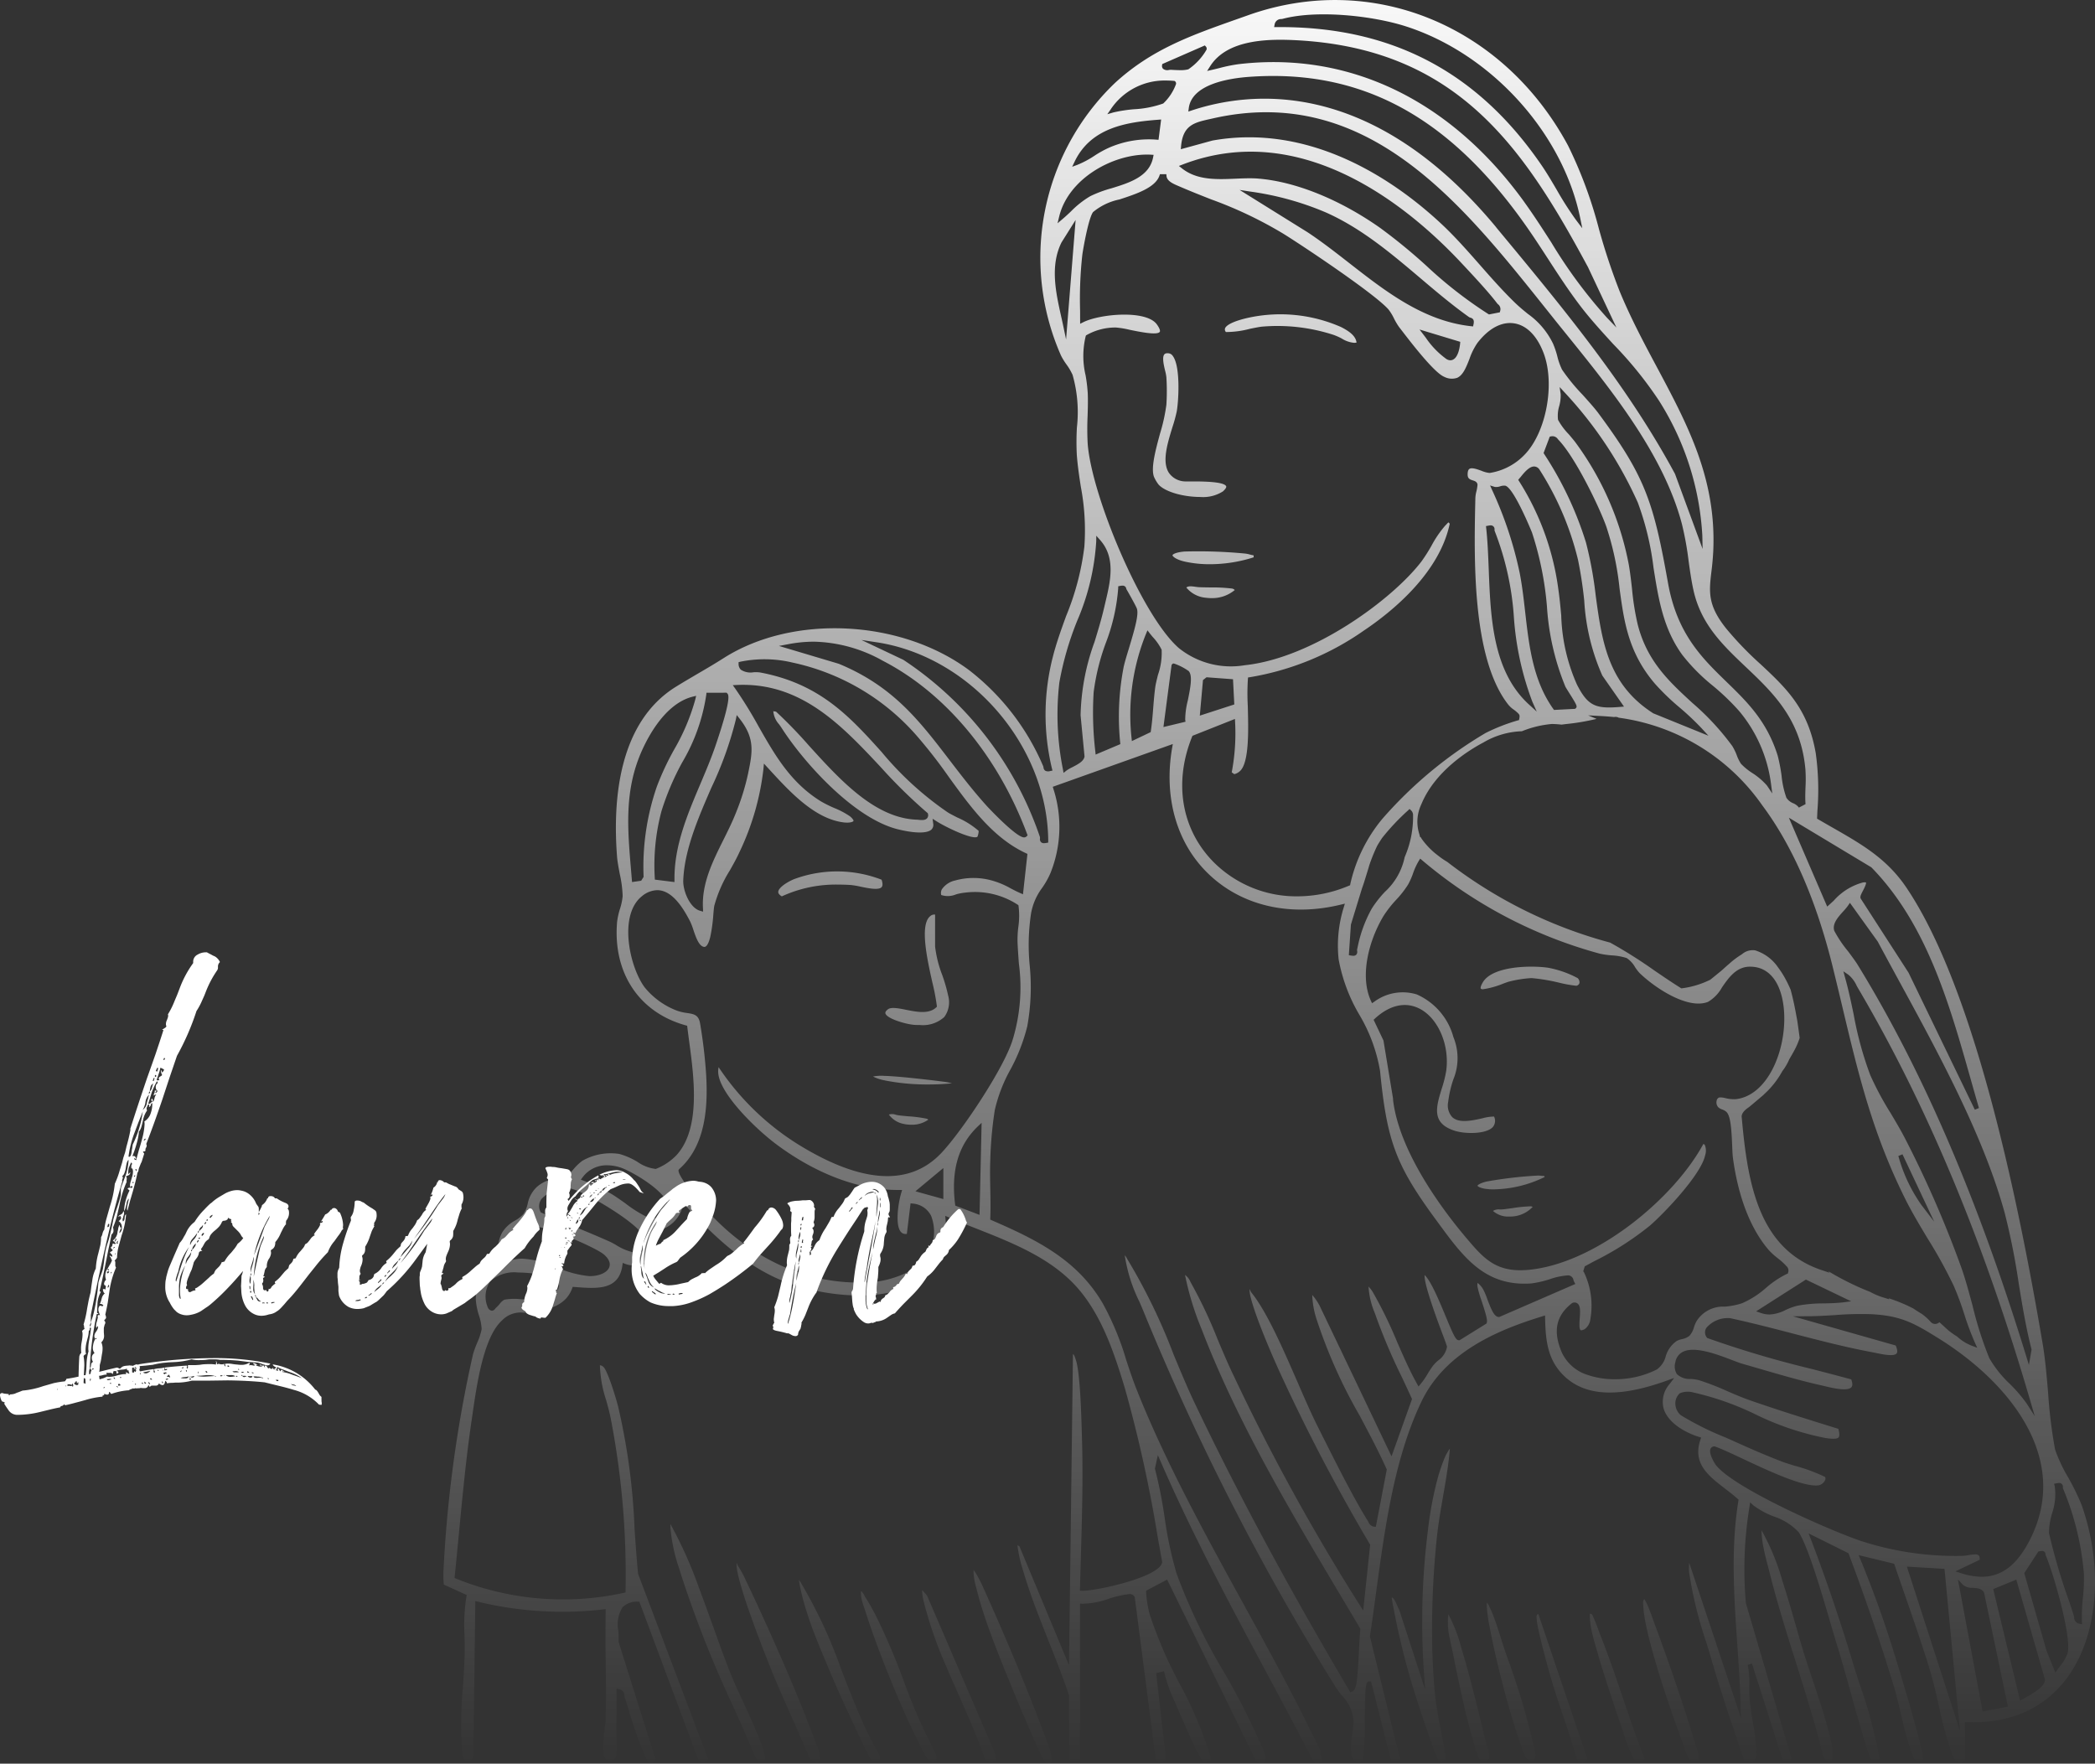 <?xml version="1.0" encoding="UTF-8"?> <svg xmlns="http://www.w3.org/2000/svg" width="212.63" height="179"><rect width="100%" height="100%" fill="#333333" stroke="none"/><defs><linearGradient id="a" x1=".5" x2=".5" y2="1" gradientUnits="objectBoundingBox"><stop offset="0" stop-color="#fff"></stop><stop offset="1" stop-color="#0e276a"></stop></linearGradient><linearGradient id="c" x1=".5" x2=".5" y2="1" gradientUnits="objectBoundingBox"><stop offset="0" stop-color="#fff"></stop><stop offset="1" stop-color="#fff" stop-opacity="0"></stop></linearGradient><clipPath id="b"><path fill="url(#a)" d="M0 0h167.63v179H0z" data-name="Rectangle 25370"></path></clipPath></defs><path fill="#fff" d="M29.529 140.428a.3.3 0 0 0 .127.076l.152.025a.37.37 0 0 1 .254.152l-.152-.051-.152-.025a.32.32 0 0 1-.229-.177m-1.5-.432v.025q0 .025.051.025h.127q.051 0 .051.076a.08.08 0 0 1-.076.051.2.2 0 0 1-.1-.025q-.076-.051-.076-.076v-.025a.07.07 0 0 1 .025-.049Zm-.787-.127.025.051.025.051h-.051l-.051-.025a.07.07 0 0 1-.025-.051v-.026Zm-.711-.025a.8.8 0 0 0-.2-.025l-.2.025h-.1a.4.4 0 0 1-.231-.046l-.051-.051-.025-.051h.229l.2.025a.76.76 0 0 1 .381.076.3.3 0 0 1 .127.025q.051 0 .051.025t-.051.025a1 1 0 0 1-.128-.028Zm-1.4-.2a1 1 0 0 0 .229.025h.254q0 .152-.178.152h-.051q-.223-.053-.248-.18Zm-.051-.432a.063.063 0 0 1 .1 0 .23.23 0 0 1 .127.127l-.076-.025h-.076q-.069-.003-.069-.105Zm-.482.432a.2.2 0 0 1-.1-.025v-.054l.025-.025a.022.022 0 0 1 .025.025q.051 0 .051.076h.3a.15.15 0 0 1 .127.076h-.127l-.1.051h-.025a.21.21 0 0 1-.174-.127Zm-.398-.612a.2.2 0 0 1-.025-.1.1.1 0 0 1 .076.025.2.2 0 0 0 .025.1.2.2 0 0 0-.076-.025m-.3.127a.63.63 0 0 1 .355.1l-.178.025h-.254a.27.27 0 0 1-.229-.1Zm.178.584a.12.12 0 0 1-.127-.1h.1q.051.025.051.051-.032-.002-.032.049Zm-.66-.178a.7.7 0 0 1 .482.127h-.1l-.127.025-.254.025a.69.69 0 0 1-.508-.178Zm-.16-.867a.2.2 0 0 1-.1.025q-.076 0-.076-.127h.127a.08.08 0 0 1 .051.076Zm1.447.609-.1.025q-.1 0-.1-.076a.1.1 0 0 1 .076-.025h.076a.25.25 0 0 1 .127.1Zm.914-.025.051.025a.1.1 0 0 1 .1.076.2.2 0 0 0-.076-.025l-.076.025q-.051 0-.051-.127Zm-2.844.355q-.025 0-.025-.051v-.021a.022.022 0 0 1 .025-.025v.051l.025.025v.025Zm-.33-.051h.127a.045.045 0 0 1 .051.051.022.022 0 0 0-.025-.025.07.07 0 0 0-.051.025l-.076.051h-.051q-.051 0-.051-.127Zm.127-.355a.022.022 0 0 1-.025.025Zm-1.372.461-.432.025a3.8 3.8 0 0 1-.838-.076l.508-.025.508-.051h.178a2.4 2.4 0 0 1 .813.127.022.022 0 0 1-.025.025.2.2 0 0 1-.076-.025l-.076-.025a.07.07 0 0 0-.051-.025l-.025.025Zm-1.879 0a.1.1 0 0 0 .076.025h.051l.1-.025a.2.2 0 0 1 .1-.025.08.08 0 0 1 .076.051.4.4 0 0 1-.229.1.21.21 0 0 1-.173-.126Zm-.1.254a.045.045 0 0 0 .051-.051h.076a.063.063 0 0 1 0 .1q0 .051-.025.051a.09.09 0 0 1-.1-.1Zm-.889-.1a1.6 1.6 0 0 1 .406-.076l.2-.025.229-.051a.335.335 0 0 1-.355.2h-.254Zm0-.686q.076-.076.1-.076a.4.4 0 0 1-.025.1l-.076.076q-.025 0-.025-.1Zm-1.117.66a.08.08 0 0 0-.051-.076h-.1q-.127 0-.127-.1a.17.17 0 0 0 .127-.051l.025-.051.051-.025.051.076.051.1a.2.2 0 0 1 .025.076q-.001.029-.052.05Zm-.355.127.1-.025q.127 0 .127.1a.1.1 0 0 0-.076-.025l-.076.051h-.025a.15.15 0 0 1-.1-.051Zm-.279-.584q.025-.051.127-.051a.2.2 0 0 1 .076-.025.2.2 0 0 1 .1.025l.076.025a.4.4 0 0 1-.152.051q-.051.076-.1.076-.077-.001-.128-.102Zm-.051-.279-.03-.027.025-.025v-.026l.025.025.025.025a.07.07 0 0 1-.025.051Zm-.051 1.27-.025-.025a.2.2 0 0 1-.025-.1l.025-.025a.022.022 0 0 1 .025.025.08.08 0 0 1 .051.076.07.07 0 0 1 .025.051l-.025.025h-.051Zm2.107-1.5-.051.025h-.025a.08.08 0 0 1-.076-.051h.051l.051-.051.025-.025q.051 0 .076.076Zm.381.355h-.076l-.025-.152h.076Zm.3.533.033.056-.025.051-.029-.051v-.055q0-.051.025-.051Zm.813-.432.025-.076v-.025h.025a.1.1 0 0 1 .025.076l-.025.025v.025a.045.045 0 0 1-.051.051v.052h-.025l.025-.025Zm.787-.178a.2.2 0 0 1 .178.178l-.045.026-.051-.025q-.078-.026-.078-.178Zm.533-.457q0 .051-.025.051Zm-5.3.458a.12.12 0 0 1-.127-.1q.127 0 .127.076Zm-.863.762h.051q.1 0 .152.127h-.127a.12.12 0 0 1-.079-.124Zm-.33-.686.355-.076a.8.8 0 0 1-.33.229.5.5 0 0 1-.152.025.34.34 0 0 1-.254-.1Zm.229 1.244-.025-.025a.17.17 0 0 1-.051-.127l.025-.025a.07.07 0 0 1 .051.025l.051.076.025.076a.045.045 0 0 1-.051.051Zm-.457-.025-.025-.152q0-.051.025-.051l.025.051.051.025a.3.3 0 0 1 .076.127Zm-.279-.1.051.025a.067.067 0 0 1 .076.076.1.1 0 0 1-.076.025.17.17 0 0 1-.076-.152Zm-.127-.838a.067.067 0 0 1-.076-.076.08.08 0 0 1 .051-.076Zm-.533-.533a.22.22 0 0 1 .076.152.25.25 0 0 1-.1.152.18.18 0 0 0-.076-.127.2.2 0 0 1-.051.152l-.025.025-.051.025a.07.07 0 0 1-.025-.051h-.076v-.457l.051-.025h.1q.1 0 .1.076h-.076a.07.07 0 0 0-.025.051l.178.025-.025-.229a.08.08 0 0 1 .076.051.1.1 0 0 1 .025.076.063.063 0 0 1 0 .1Zm-.025 1.574v-.1h.076v.1Zm-.254-.33q0-.051.025-.051v.048q0 .051-.025.051Zm-.33-.787a.4.4 0 0 1-.178-.051l-.076-.051-.1-.051.025.2h-.132a2 2 0 0 0-.406.051l-.254.051-.254.076a2.6 2.6 0 0 1-.635.1 1 1 0 0 1-.254-.025q-.152.076-.33.152-.229.076-.432.127l-.051-.355.2-.025.2-.051a1.4 1.4 0 0 1 .3-.051h.076l-.025-.2a.4.4 0 0 0 .178.025h.178a.31.31 0 0 1 .3.152v-.076a.4.4 0 0 1 .025-.127l.025-.051.025-.1.076.025h.1q.1 0 .127.051a.022.022 0 0 0-.025.025v.1l.051.076.025.051a.1.1 0 0 1 .076-.1l.051-.025v-.077a.07.07 0 0 0-.025-.051l-.051-.025q-.076-.025-.076-.076l.279-.076.254-.025a1.4 1.4 0 0 0 .482-.1v.051a.17.17 0 0 0 .051.127h.1a.3.3 0 0 1 .051.076.022.022 0 0 0-.025.025v.051l.051.076Zm-.939.432v-.1h.1v.1Zm-.2.66a.08.08 0 0 1 .076-.051.2.2 0 0 1 .1.025.17.17 0 0 1 .051.127.3.3 0 0 1-.127.025h-.1Zm-.1.178.051.051.051.076q-.152-.025-.178-.127Zm-.254-.863.025.076.025.076-.051-.025-.051-.025q-.051-.025-.051-.127Zm-.66.152.127-.025h.051a.3.3 0 0 1 .178.051 1 1 0 0 0-.127.025l-.152.051h-.076q-.127 0-.127-.1Zm.3.482q-.127 0-.127-.1.152 0 .152.051h-.051a.07.07 0 0 0 .021.047Zm-.787.457v-.027h.025v-.051q.025-.051.051-.051h.025q.025 0 .051.051l-.051.025a.1.1 0 0 1-.076.025Zm-2.975-.514q.076-.025.229-.254a.3.3 0 0 1 .051.127v.076l.051.051a.25.25 0 0 1 .1-.127v.254a.27.27 0 0 1-.152.051.35.35 0 0 1-.279-.178m-.152.355a.4.4 0 0 0-.1-.178.2.2 0 0 1 .025.1H7.16l-.1-.025a1 1 0 0 0-.229.025.15.15 0 0 0 .025-.1v-.1a.2.2 0 0 0 .1.025h.1a.28.28 0 0 1 .2.076v-.046h.051v-.051q.025-.051.051-.051l.025.025a.4.4 0 0 1 .051.152.17.17 0 0 1-.071.153Zm1.116-3.118a.4.4 0 0 1 .254-.2 1.5 1.5 0 0 1-.051-.406 3.5 3.5 0 0 1 .1-.787l.076-.3.076-.279a3 3 0 0 0 .076-.584.25.25 0 0 0 .1-.127v-.135q.025-.076.051-.076t.076.051l-.076.584-.1.584a4.6 4.6 0 0 0-.1.889 1.6 1.6 0 0 0 .025.3 5 5 0 0 0-.2 1.193l-.025.609a6 6 0 0 1-.076.609l-.178.025.049-.987a5.3 5.3 0 0 0-.077-.963m.711-3.5a.8.8 0 0 0 .026-.237v-.427q1.777-8.887 3.2-13.584a.1.1 0 0 1-.025-.076v-.051l.051-.127a.2.2 0 0 0 .025-.1.17.17 0 0 0-.076-.152.7.7 0 0 0 .254-.381 2.2 2.2 0 0 0 .127-.508q.1-.686.279-.762a6 6 0 0 1-.254 1.422l-.254.686-.254.686a2 2 0 0 0-.025.406v.229l-.025.229q-.1.406-.355 1.168l-.2.584-.178.609-.127.635-.152.635a9 9 0 0 1-.355 1.295 7 7 0 0 0-.254 1.219l-.076.635-.1.635-.1.33-.127.355a4.6 4.6 0 0 0-.229.711q-.025.279-.076.762l-.051.381-.06.428-.1.609-.127.609a7 7 0 0 1-.356 1.194.5.5 0 0 1 .025.152v.077l-.076.229a.17.17 0 0 1-.051-.128.2.2 0 0 1 .026-.076l.05-.127.026-.127Zm1.9-9.826-.025.127a.12.12 0 0 1-.127.1h-.051l.025-.076.025-.127q.051-.127.1-.127a.07.07 0 0 1 .051.025Zm3.4-11.5a11 11 0 0 1-1.016 3.352 3 3 0 0 0-.051.355l-.051.229-.025.229q-.076.432-.229.432a.1.1 0 0 1-.076-.025 10.6 10.6 0 0 1 .559-2.285l.432-1.143Zm.66-1.727a1.7 1.7 0 0 0-.127.432l-.076.229-.051.229a.99.99 0 0 1-.432.686 1.5 1.5 0 0 0 .2-.406l.076-.229.025-.2a1.3 1.3 0 0 1 .392-.746Zm.076-.533.051-.229a.57.57 0 0 1 .279-.355 1 1 0 0 0-.076.2l-.051.2a.7.7 0 0 1-.229.406l.025.051v.025a.07.07 0 0 0 .025.051l-.127.1a.07.07 0 0 1-.025-.051.4.4 0 0 1 .1-.178Zm.457-1.143v.025a.2.2 0 0 1-.025.076l-.025.127q-.025.076-.051.076a.15.15 0 0 1-.1-.051q.025 0 .051-.051l.025-.1q.025-.1.076-.1Zm.1-.3h.025l.051.051v.076a.17.17 0 0 1-.076.076l-.076-.076.025-.025a.07.07 0 0 0-.025-.051.17.17 0 0 0 .076-.076Zm.254-.635-.025.1a.3.3 0 0 1-.1.2l-.1-.1a.3.3 0 0 0 .051-.1l.051-.1q.025-.1.076-.1a.07.07 0 0 1 .051.025Zm.609.1q0 .076-.178.279a.17.17 0 0 1-.051-.127v-.127a.2.2 0 0 0-.076.178.4.4 0 0 0 .025.127l.051.127a.1.1 0 0 1 .025.076.07.07 0 0 1-.025.051l-.152.1a1 1 0 0 0-.127.1.15.15 0 0 0-.025.1.43.43 0 0 0 .076.2.2.2 0 0 0-.1-.025l-.076.025H16a.15.15 0 0 1-.1-.051l.1-.3.1-.3a4 4 0 0 0 .178-.635 1.4 1.4 0 0 1 .378.194Zm-.051-1.117a.17.17 0 0 1 .076-.076.08.08 0 0 1 .076.051.2.2 0 0 1-.025.076.17.17 0 0 1-.076.076h-.025a.07.07 0 0 1-.051-.025q.051-.051.051-.076a.022.022 0 0 0-.017-.034Zm-.66 3.352-.051.076a.15.15 0 0 1-.1.051.07.07 0 0 1-.051-.025.23.23 0 0 0 .127-.2.2.2 0 0 0-.025-.076l-.051.051-.051.025q-.051 0-.051.025a.1.1 0 0 1 .025.076.4.4 0 0 1-.051.152l-.051.127v.127a.29.29 0 0 1 .229-.127h.025a.73.73 0 0 0-.178.381l-.051.178-.076.178a.1.1 0 0 1-.051-.1v-.1q0-.1-.076-.1a.07.07 0 0 0-.051.025.1.1 0 0 0-.025.076.35.35 0 0 0 .127.2l-.127.051-.1.1a.25.25 0 0 1-.127.051.1.1 0 0 1-.076-.025l.178-.559.178-.584a8 8 0 0 1 .533-1.143.28.28 0 0 0 .1.178.48.48 0 0 0-.229.381v.051a.44.44 0 0 0 .2.406Zm-1.286 3.013a1.2 1.2 0 0 1 .025.279 7 7 0 0 1-.254 1.5q-.1.406-.33 1.143l-.152.559q-.076.279-.127.482 0-.051-.025-.051l-.076-.025q-.076-.025-.076-.076v-.032l-.025-.051a.022.022 0 0 1 .025-.025l.051.051.076.051h.051q-.051-.3-.254-.3a.4.4 0 0 0-.127.025 11 11 0 0 0 .432-1.27 5.8 5.8 0 0 0 .229-1.143v-.076a1.4 1.4 0 0 0 .254-.482l.076-.279.076-.33a2.7 2.7 0 0 1 .431-1.071.3.3 0 0 1-.051-.178.4.4 0 0 1 .021-.122l.076-.178.076-.152a.2.2 0 0 1 .1.152l-.025.076v.076a.4.4 0 0 0 .178-.2l.025-.127a1 1 0 0 1 .127-.1v.127a2.8 2.8 0 0 1-.152.889 1.5 1.5 0 0 1-.655.858m-.025 1.854.051-.075a.2.2 0 0 1 .1-.025h.024q-.076.178-.2.178h-.025Zm-.838 3.125-.025-.051-.025-.025q0-.051.076-.076a.15.15 0 0 1 .051.1.25.25 0 0 1-.051.127Zm-.178.533.051-.025a.07.07 0 0 1 .051-.025h.025a.07.07 0 0 0-.025.051l.025.025-.051.025-.025.051a.08.08 0 0 1-.076-.051Zm-.1.762-.076-.076.076-.076.076.076a.17.17 0 0 0-.077.073ZM9.217 139.92a.8.8 0 0 1-.051.279l-.051-.229Zm-.559.025a4 4 0 0 1 .025.482l-.025.025a.24.24 0 0 0-.178-.076l.025-.508a.22.22 0 0 1 .153.078Zm-1.958.788q-.025 0-.051-.076a.1.1 0 0 1 .025-.076Zm-.889.3v-.072l.025-.025v.051l.025.025a.07.07 0 0 1-.025.051Zm3.533-2.078.051-.051a.07.07 0 0 1 .051-.025q.025 0 .076.051a.4.4 0 0 1-.1.076h-.129Zm1.066-6.757-.025-.025v-.025a.08.08 0 0 1 .051.076v.025Zm.559-3.2.127.1-.152.152-.1-.1Zm.1-.127a.3.3 0 0 1-.051.076l-.127-.1.076-.076Zm.2.33a.07.07 0 0 1-.025-.051v-.025q0-.025.051-.025h.025a.022.022 0 0 1 .025.025q0 .025-.076.076a.07.07 0 0 1 .025.051l-.051.076v-.025a.2.2 0 0 1 .03-.098Zm-.351 1.477a.7.7 0 0 1 .1-.279q.025 0 .051.076a.2.2 0 0 1-.025.1.3.3 0 0 1-.051.1Zm.533-3.986a.17.17 0 0 1 .076-.076l.076-.051q.051 0 .051.025v.025l-.025.025a.2.2 0 0 0-.076.025l-.051.025Zm.178.686.025-.051.025-.076a.1.1 0 0 1 .1-.051Zm-.025-1.4a.4.4 0 0 0 .076-.1l.025-.051q0-.1.051-.127.051 0 .051.076a.25.25 0 0 1-.051.127.16.16 0 0 1-.076.1h-.025a.07.07 0 0 1-.055-.022Zm.432-.051a.22.22 0 0 0-.1.178l.025.076a.3.3 0 0 0-.051.076.16.16 0 0 1-.076-.1.2.2 0 0 1 .025-.1.16.16 0 0 1 .076-.1.2.2 0 0 1 .1-.027Zm20.591 15.847a.9.9 0 0 1-.178-.176l-.149-.256q-.178-.3-.3-.3a6.77 6.77 0 0 0-4.316-2.564q.025.152.3.279a.2.2 0 0 1 .025.076q0 .051-.076.051h-.051a.2.2 0 0 0-.025.127.4.4 0 0 0 .127.025.1.1 0 0 0 .1-.076l.025-.127.025-.1a3 3 0 0 0 .559.254l.33.127.33.127a4.8 4.8 0 0 1 1.295.635l-.482-.178-.508-.178a4.2 4.2 0 0 0-1.016-.279.045.045 0 0 1 .051-.051h.051l.051.025.076-.025-.051-.025-.051-.025-.127-.076a.1.1 0 0 0-.076-.025q-.076 0-.076.127h-.025q-.051 0-.1-.1l-.051-.1a.3.3 0 0 0-.051-.076.12.12 0 0 0-.076.127l.025.076.025.051-.152-.051-.185-.061a.265.265 0 0 1-.2-.254q-.025.127-.1.152h-.051a.4.4 0 0 1-.1-.025.2.2 0 0 0-.127-.076q-.051 0-.051.076a.4.4 0 0 1-.1-.076l-.079-.131a.22.22 0 0 0-.178-.1h-.051v.076l.051.076h-.076q-.025 0-.051-.152h-.127l-.1-.051a.6.6 0 0 0-.2-.051q0 .1.076.1h.1a.3.3 0 0 1 .127.025.3.3 0 0 1-.229.076h-.076a1.3 1.3 0 0 1-.381-.127q0-.051.076-.051h.047l.051.025a.72.72 0 0 0-.457-.2.21.21 0 0 0 .2.178.12.12 0 0 1-.123.076.4.4 0 0 1-.127-.025l-.178-.025a.4.4 0 0 0-.152.025.022.022 0 0 1-.025-.025.2.2 0 0 1 .025-.076l.051-.1q0-.025-.076-.051a1.5 1.5 0 0 1-.838.2 2.3 2.3 0 0 1-.33-.025l-.3-.025-.33-.051a2.5 2.5 0 0 0-.355-.025 2 2 0 0 0-.3.025l.025.152a.3.3 0 0 0 .051.1h-.025q-.127 0-.152-.3-.025.1-.178.1h-.137l-.1-.025-.1-.025a.2.2 0 0 0-.152.051.1.1 0 0 1-.051-.1l-.025-.1q-.025-.127-.076-.127h-.025a.2.2 0 0 1 .051.152l-.025.1v.1a3.3 3.3 0 0 0-.635-.051q-.3 0-.686.025l-.355.051-.381.025h-.787v.23a.17.17 0 0 1-.051.127q-.076-.051-.076-.1v-.027l.051-.051a.4.4 0 0 0-.03-.129q-1.219.076-2.26.2.025.178.076.178l.076-.025.1-.025v.051q0 .076-.1.076l-.1.025q-.051 0-.051.025a.1.1 0 0 1-.025-.076v-.1a.4.4 0 0 0-.025-.127l-.229.051-.254.025a2.7 2.7 0 0 0-.508.076.1.1 0 0 0-.025.076l.051.127a.2.2 0 0 1 .025.1.07.07 0 0 1-.025.051.09.09 0 0 1-.1-.1v-.047l.025-.127q0-.076-.051-.076l-.66.1-.686.127a.24.24 0 0 1-.076-.178.2.2 0 0 1 .025-.076l.025-.1a.8.8 0 0 0-.025-.178l.3-.025.33-.028q.432-.051.686-.076a9 9 0 0 1 1.066-.2l.533-.051.533-.025a8.3 8.3 0 0 0 1.828-.279 3 3 0 0 0 .736.076q.3 0 .66-.025l.381-.051h.584a2.7 2.7 0 0 1 .533.051h.279q.584 0 1.549.076l.99.127 1.016.076q.1.025.33.1l.2.076.178.051a.7.7 0 0 0 .254.051.33.33 0 0 0 .3-.178 27.7 27.7 0 0 0-5.814-.559 50 50 0 0 0-7.414.609h-.025a.6.6 0 0 1-.254.051l-.051-.025h-.051l-.2.076a.37.37 0 0 1-.229.076v-.027a2 2 0 0 1-.33-.025v.025a2.5 2.5 0 0 0-.482.051.75.75 0 0 0-.381.254h-.1l-.076-.051a.4.4 0 0 0-.178-.051l-.863.2-.914.229v-.046l.025-.1.025-.33v-.1a.7.7 0 0 1 .025-.2l.076-.279.051-.279q.051-.355.1-.609a3 3 0 0 0 .034-.389 1.5 1.5 0 0 0-.127-.66.88.88 0 0 0 .279-.686l-.025-.354v-.33a.8.8 0 0 1 .051-.28l.025-.127.051-.1a.4.4 0 0 0 .025-.127.23.23 0 0 0-.127-.2l.2-.254a.7.7 0 0 0-.076-.355q.127-.533.254-1.244l.178-1.219a9 9 0 0 1 .66-2.311.6.6 0 0 1-.076-.178v-.33a.23.23 0 0 0-.076-.2.3.3 0 0 0 .1-.1l.051-.051a.6.6 0 0 1 .1-.127 5 5 0 0 1 .152-1.117l.152-.559.159-.591a8.3 8.3 0 0 0 .457-2.158.32.32 0 0 0-.127.178l-.025.2a.44.44 0 0 1-.152.355.3.3 0 0 1-.051-.178v-.076l.05-.121.025-.152a.8.8 0 0 0 .076-.3.3.3 0 0 0-.076-.229.48.48 0 0 1-.254.355l-.152.076a.6.6 0 0 0-.1.152h.025q.025 0 .076-.051l.076-.051q.025 0 .051.076a.25.25 0 0 1 .051.127.24.24 0 0 1-.076.178l-.051.051-.051.051-.076.051a.7.7 0 0 1 .33.584v.127a.55.55 0 0 1-.254.508.8.8 0 0 1 .076-.279l.051-.127.076-.127a.3.3 0 0 1-.127-.076l-.025-.127q0-.076-.025-.076l-.025.025a1.1 1.1 0 0 0-.127.432l-.051.2-.025.2a1.24 1.24 0 0 1-.457.711l.3.279a.1.1 0 0 1-.1.076.2.2 0 0 1-.076-.025l-.077-.028a.1.1 0 0 0-.076.025q0 .279-.178.355a.32.32 0 0 0 .2.254.32.32 0 0 1-.152.178l-.076.025-.051.051a.15.15 0 0 0 .051.1l.1.1a.24.24 0 0 1 .076.178.2.2 0 0 1-.025.1.35.35 0 0 0-.2-.127.07.07 0 0 0-.051.025.9.9 0 0 1 .152.229l.025.1.076.1a2.4 2.4 0 0 1-.254.508l-.127.229-.152.229a1.35 1.35 0 0 0-.152.609 1.2 1.2 0 0 0 .076.406.66.66 0 0 0-.2.406.27.27 0 0 0 .051.152q.127.025.127.127v.051l-.025.152-.025.127-.051-.051-.051-.025h-.025a.17.17 0 0 0-.127.051l.025.1.025.1a.33.33 0 0 0 .152.2.9.9 0 0 0-.3.457l-.076.279a2 2 0 0 1-.127.33h.076a.36.36 0 0 1 .279.152q-.051.076-.1.076l-.127-.025a.2.2 0 0 0-.1-.025.08.08 0 0 0-.076.051.55.55 0 0 0-.1.3.6.6 0 0 0 .013.197l.08.233.076.229a.2.2 0 0 0-.127-.076.23.23 0 0 0-.129.122.3.3 0 0 1 .028.125.5.5 0 0 1-.028.154l-.076.3a1.3 1.3 0 0 0-.074.411.5.5 0 0 0 .051.229.35.35 0 0 1 .127-.2.2.2 0 0 1 .025.1.45.45 0 0 1-.051.2l-.076.152-.1.152a.76.76 0 0 0-.152.406.44.44 0 0 0 .1.279q.051-.076.1-.076a.022.022 0 0 1 .025.025.1.1 0 0 1-.025.076H9.75a.2.2 0 0 1-.076-.025 1.8 1.8 0 0 0-.229.686 1 1 0 0 0-.025.231.84.84 0 0 0 .178.533.55.55 0 0 0-.279.406v.1a.64.64 0 0 0 .127.381.33.33 0 0 0-.2.279l-.025.178a1 1 0 0 1-.076.2l.051.025v.076l.1.1a.63.63 0 0 0-.1.355l-.152.051v-.2a.65.65 0 0 1 .1-.406l-.029-.048a32.4 32.4 0 0 1 .711-5.484.07.07 0 0 0 .051.025.15.15 0 0 0 .123-.071.27.27 0 0 1-.152-.051l.025-.533.027-.538a2.7 2.7 0 0 1 .33-1.041l-.127-.1q.279-1.092.635-2.895l.279-1.4q.178-.787.3-1.447a.5.5 0 0 0 .2-.33v-.1a.8.8 0 0 0-.051-.279 9 9 0 0 0 .406-1.168l.127-.559.127-.559a11 11 0 0 1 .736-2.361.2.2 0 0 1-.025-.1l.025-.152v-.076a.37.37 0 0 0-.076-.229l.152-.051.152-.076a.3.3 0 0 0 .127-.279l-.178.2a1 1 0 0 1-.025-.254 2 2 0 0 1 .051-.381l.127-.3.051-.127.076-.127a.15.15 0 0 1 .076.127.2.2 0 0 1-.025.1l-.051.1v.051a.1.1 0 0 0 .025.076l-.025.051v.051q0 .025.051.076a.07.07 0 0 0 .025-.051l-.025-.076a.72.72 0 0 1 .127.432 1.8 1.8 0 0 1-.1.559l-.076.254-.076.254a1.2 1.2 0 0 0-.051.33.6.6 0 0 0 .025.178l.1-.127.076.025.076.051q-.1.127-.178.127-.051 0-.076-.076a.08.08 0 0 1-.076.051H13.1l-.076.025a.17.17 0 0 0-.076.076l.2.178a5.1 5.1 0 0 0-.559 2.082.85.85 0 0 0 .152-.33l.1-.381a.96.96 0 0 1 .229-.559 1.1 1.1 0 0 1-.051.3l-.076.355a2 2 0 0 0-.051.381.36.36 0 0 0 .051.2q.1-.406.254-.99l.3-1.016q.355-1.27.457-1.879l.025.025.025-.076.051-.127a1.1 1.1 0 0 1 .1-.381l.152-.381v-.025h.025l.051-.127.254-.812-.127-.178a.15.15 0 0 1 .1-.051h.127v-.051l.025-.051v-.152l.076-.152a.4.4 0 0 0 .051-.178.2.2 0 0 0-.051-.152q.736-1.879 1.625-4.494l.736-2.234.762-2.234a25.5 25.5 0 0 0 1.98-4.545 6.7 6.7 0 0 0 .559-1.041l.229-.508.2-.508a10.5 10.5 0 0 1 1.117-2.082.6.6 0 0 0 .076-.2v-.2a.62.62 0 0 1 .2-.432 1.26 1.26 0 0 0-.533-.584l-.178-.076-.178-.1q-.254-.127-.432-.229h-.1a1.6 1.6 0 0 0-.838.229.8.8 0 0 0-.457.736v.127a10.7 10.7 0 0 0-1.371 2.564l-.254.66-.279.66a8 8 0 0 1-.66 1.32.3.3 0 0 1 .025.127.8.8 0 0 1-.025.178l-.1.279a.9.9 0 0 0-.1.406.5.5 0 0 0 .051.229.5.5 0 0 1-.229.2l-.1.076-.127.051.076.025.076.025-.389 1.198-.406 1.219q-.508 1.447-.889 2.514-.99 2.92-1.676 5.078v.127h.025l-.025.051q-.127.686-.355 1.5l-.051.178v.025l-.127.533-.178.533-.127.508q-.076.254-.229.736-.127.457-.254.787-.178.457-.254.609a11.3 11.3 0 0 1-.508 2.336l-.33 1.168a7 7 0 0 0-.229 1.143 1.1 1.1 0 0 0-.178.381l-.051.2-.1.2a4.7 4.7 0 0 1-.076.813l-.1.406-.1.406a7.3 7.3 0 0 0-.257 1.553 3.7 3.7 0 0 0-.355 1.168l-.1.66-.076.609q-.1.355-.2.813l-.152.813a11 11 0 0 1-.362 1.625.4.4 0 0 1 .051.229l.025.127.025.1q-.076 0-.254.2a1 1 0 0 1 .051.355 4 4 0 0 1-.076.686l-.051.3-.025.3v.2a3 3 0 0 0 .025.381.5.5 0 0 0-.151.194l-.025.076-.025.076q-.05.788-.077 2.057-.686.152-1.244.229a.17.17 0 0 1-.076.152l-.025.051-.052.049a10 10 0 0 0-1.117.178l-.533.152-.533.152a8.7 8.7 0 0 1-2.107.457l-.386.154a3 3 0 0 0-.381.152 1.5 1.5 0 0 1-.508.076v.051l-.072.028-.05-.027q-.025 0-.051-.051.076 0 .076-.025l-.457-.051H.406a.07.07 0 0 1-.051-.026l-.076-.025H.2a.2.2 0 0 0-.152.051.25.25 0 0 0-.048.177 1.6 1.6 0 0 0 .2.609l.076.025.076.025a.25.25 0 0 0 .127.051v.027a.067.067 0 0 1-.076.076l.229.355.229.33a1.07 1.07 0 0 0 .839.479h.152a9.8 9.8 0 0 0 2.158-.279l1.041-.254q.635-.152 1.066-.229a.15.15 0 0 1 .083-.123l.1-.025q.178-.051.178-.178l.025.025.051.051a.1.1 0 0 0 .076.025h.051q.457-.1 1.016-.254l.482-.127.457-.127a9 9 0 0 1 1.774-.355.2.2 0 0 1 .025-.127h.076a.12.12 0 0 0 .076-.127v-.05a.5.5 0 0 0 .279.1h.051q.152-.025.152-.229v-.049q.076 0 .127.1l.051.076a.2.2 0 0 0 .076.025 6.7 6.7 0 0 1 1.625-.355h.1a1.4 1.4 0 0 1 .432-.178v-.049l.1.051.1-.025.051-.025.051.025.457-.025v-.026l.254.025h.254a.35.35 0 0 0 .3-.279h.025a.07.07 0 0 1 .051.025l.025.051q.025.076.051.076h.025a.26.26 0 0 1 .2-.127h.355a.33.33 0 0 0 .355-.229.58.58 0 0 0 .355.178q.229 0 .279-.432a1 1 0 0 1 .127.1.4.4 0 0 1 .051.152 2.6 2.6 0 0 1 .559-.051l.3-.025h.33a6 6 0 0 0 1.346-.2h1.828l1.8-.025q2.107.025 3.758.2l.711.178.736.178q.939.229 1.5.406a5.43 5.43 0 0 1 2.564 1.5l.254.025a.4.4 0 0 0 .025-.152 1 1 0 0 0-.025-.2l-.005-.236Zm-5.119-9.547a.34.34 0 0 1 .2-.076h.152v.025q0 .051-.076.051l-.127.025a.3.3 0 0 0-.076.051Zm-.381.076a.07.07 0 0 0-.051-.025h-.025a.1.1 0 0 0-.025-.076l.1-.025q0 .025.051.025a.07.07 0 0 1 .025.051q-.002.025-.075.05m-.507-.025a.067.067 0 0 1 .08-.08h.051l.076.025.076.025q0 .025-.051.025Zm-.533-.406-.051-.074a.6.6 0 0 1-.076-.178l-.076-.1v-.025a.1.1 0 0 1 .025-.076.07.07 0 0 0 .025.051l.051.051v.076l-.025.025.1.076.076.051.051.076.051.051a.5.5 0 0 0 .254.2.2.2 0 0 1-.1.025.37.37 0 0 1-.254-.127Zm-.559-.33a.7.7 0 0 1 .127.2l.025.1.025.076-.025.025q-.051 0-.1-.1l-.051-.127-.076-.1Zm-.152-.432a.07.07 0 0 0 .025-.051v-.025a.07.07 0 0 1 .051-.025.3.3 0 0 1 .051.076v.076a.3.3 0 0 1-.076.051Zm-.076-.559a.07.07 0 0 1 .051-.025q.051 0 .051.127v.2q-.076 0-.076-.127v-.1Zm.127-1.244a.08.08 0 0 1 .051-.076l.025.152a.022.022 0 0 0-.025.025v.025l-.051.025a1.6 1.6 0 0 1 .025.3v.152l-.025.2v.2a.45.45 0 0 1-.1-.33v-.1a2.3 2.3 0 0 1 .1-.432Zm.3-1.752a.6.6 0 0 1 .025.178 2.2 2.2 0 0 1-.1.584l-.127.432a1.5 1.5 0 0 0-.076.406 1 1 0 0 1-.025-.229 1.7 1.7 0 0 1 .1-.533l.127-.406q.054-.229.08-.432Zm-.025 2.311a1.54 1.54 0 0 1 .1.711 2.6 2.6 0 0 0 .025.406.85.85 0 0 0 .076.381.74.74 0 0 1-.2-.584v-.1l.025-.406a3 3 0 0 0-.023-.408Zm1.066-4.393q.025 0 .025.051a1.4 1.4 0 0 1-.127.406l-.076.178-.076.178q-.076.2-.1.279-.508 2.158-.66 3.021a10.8 10.8 0 0 1 1.018-4.113Zm.609-2.082v.025a1.3 1.3 0 0 1-.178.432l-.1.178-.076.152a3 3 0 0 1-.152.279q-.556 1.549-1.089 2.941a13.5 13.5 0 0 1 1.599-4.007Zm-1.092-.3a.15.15 0 0 1 .051.1.07.07 0 0 1-.025.051l-.025.025-.051.051v-.2Zm-2.107 3.1a.17.17 0 0 0-.076.076 3.6 3.6 0 0 1-.3.457l-.355.432a3.7 3.7 0 0 0-.686.914.022.022 0 0 0-.025-.025.2.2 0 0 0-.076.025l-.076.025h-.076a1.4 1.4 0 0 1-.381.559l-.229.229a1.6 1.6 0 0 0-.152.279.18.18 0 0 1-.076.127 3.2 3.2 0 0 0-.482.406l-.482.432a5 5 0 0 1-.457.381l-.254.178-.051.025-.051.025-.076.025-.025.051.025.051a.07.07 0 0 1 .025.051.07.07 0 0 1-.025.051h-.025a1 1 0 0 0-.381.127.27.27 0 0 1-.152.051.2.2 0 0 1-.076-.025q-.1-.025-.1-.229v-.051h-.051a.3.3 0 0 1-.127-.025.3.3 0 0 1-.025-.127l.025-.127.076-.127.019-.034h-.025a.3.3 0 0 1-.025-.127v-.073l.025-.127a3 3 0 0 1 .2-.559l.127-.33.152-.33q.127-.381.2-.686l.025-.076.127-.2.152-.2a1.1 1.1 0 0 0 .229-.533q.025-.127.2-.178l.076-.025.076-.025q-.139-.06-.139-.161.076-.1.178-.254l.152-.279a1.1 1.1 0 0 1 .406-.432.25.25 0 0 0 .1-.152 1.04 1.04 0 0 1 .254-.457 2.4 2.4 0 0 1 .355-.33l.2-.178.178-.178a1.7 1.7 0 0 0 .3-.482.24.24 0 0 1 .178-.127.7.7 0 0 0 .254-.051l.051-.025.051-.051h.025q.025 0 .051-.152l.033-.022a.6.6 0 0 0 .229.127.067.067 0 0 1 .076.076.2.2 0 0 1-.1.152l.1-.051v.025h.029l.025-.025v.025q-.076.051-.076.076v.051l.051.044.051.051.025.025v.076a.4.4 0 0 0 .1.229l.229.229.229.229a1.7 1.7 0 0 1 .355.482.9.9 0 0 0 .2.229 2.2 2.2 0 0 1-.507.536Zm-4.773.889v.051a1.05 1.05 0 0 1-.229.559l-.1.152-.076.119a1 1 0 0 0-.127.355.5.5 0 0 1-.025-.152 1.05 1.05 0 0 1 .152-.482l.229-.3q.129-.208.18-.309Zm-1.088 3.166a6 6 0 0 0-.051.736 4.5 4.5 0 0 0 .076.838h-.025q-.1 0-.152-.33v-.838a4.8 4.8 0 0 1 .127-1.066 5.3 5.3 0 0 1 .508-1.142 7.8 7.8 0 0 0-.483 1.802m-.432-.178q-.051-.025-.051-.127a1 1 0 0 1 .051-.279l.1-.33.051-.152.051-.1a6.3 6.3 0 0 1 1.093-2.515 13.6 13.6 0 0 0-.762 1.828q-.228.685-.533 1.676Zm1.625-3.224q-.025.152-.1.152h-.025l.025-.127a.045.045 0 0 0 .051-.051l.051.025a.64.64 0 0 1 .127-.381l.1-.127a.4.4 0 0 0 .1-.152.2.2 0 0 1 .025.1.4.4 0 0 1-.1.254l-.127.178Zm.508-1.7a1.27 1.27 0 0 1-.3.609l-.127.127-.1.127a1.2 1.2 0 0 0-.178.355.2.2 0 0 1-.025-.1.9.9 0 0 1 .254-.533l.254-.3q.146-.185.222-.286Zm.127.584a.2.2 0 0 1 .025-.1h.03a.022.022 0 0 0 .021-.03.1.1 0 0 1 .076.025v.075a.045.045 0 0 0-.051.051.2.2 0 0 0-.101-.022Zm-.076.381q-.076-.025-.076-.051a.1.1 0 0 1 .025-.076l.051-.076.051-.051a.08.08 0 0 1 .051.076.07.07 0 0 1-.025.051l-.051.051Zm.025-1.143h.025a.022.022 0 0 0 .025-.025l.051.025a.7.7 0 0 1 .152-.381l.127-.1a.4.4 0 0 0 .1-.152.1.1 0 0 1 .025.076.46.46 0 0 1-.127.279l-.152.152-.127.127q-.051.152-.1.152h-.025Zm.559.152a.08.08 0 0 1 .047.08.2.2 0 0 1-.025.076l-.076.076a.1.1 0 0 0-.025.076l-.124-.028a.35.35 0 0 1 .076-.178l.074-.052Zm.254-1.12a.07.07 0 0 1 .025.051.2.2 0 0 1-.025.076l-.051.076-.025.051q-.076-.025-.076-.051a.1.1 0 0 1 .025-.076l.076-.076q.051-.023.051-.051m.051-.2a.08.08 0 0 0 .076-.051.3.3 0 0 0 .076.051.1.1 0 0 0-.025.076q-.051 0-.051.025a.2.2 0 0 1-.1-.025l.025-.025Zm.482-.432.025-.025.076-.051a.07.07 0 0 1 .025.051.15.15 0 0 1-.051.1l-.076.076a.15.15 0 0 0-.051.1l-.127-.051a.7.7 0 0 1 .127-.178Zm13.051-.3-.1-.051-.076-.025-.051-.127a.46.46 0 0 0-.3-.254h-.051a.26.26 0 0 0-.254.152l-.025.025h-.076a1.17 1.17 0 0 1-.559.482l-.051.1-.178.3-.178.279v.051l.051-.051.051-.051a.15.15 0 0 1 .051.1.08.08 0 0 1-.051.076l-.051.025q-.051 0-.051.025l-.051-.051a.4.4 0 0 1-.1.178h.076a1.9 1.9 0 0 1-.3.533l-.178.229a1.6 1.6 0 0 0-.178.279q0 .025.051.025l.025.025.025.025a1.1 1.1 0 0 0-.482.432l-.2.254a.7.7 0 0 1-.254.2.17.17 0 0 0-.076.076 1 1 0 0 1-.2.355l-.279.33a2.2 2.2 0 0 0-.471.721.022.022 0 0 0-.025-.025.2.2 0 0 0-.076.025l-.051.025h-.076a.73.73 0 0 1-.229.457l-.178.178a1.5 1.5 0 0 0-.076.254.15.15 0 0 1-.051.1q-.152.127-.355.33l-.3.355a3.4 3.4 0 0 1-.686.66v.076l.025.051a.07.07 0 0 1 .025.051l-.025.025a1.5 1.5 0 0 0-.279.229.28.28 0 0 0-.1.127l-.051.076-.076.076a.07.07 0 0 1-.051.025.2.2 0 0 1-.076-.025q-.025 0-.025.1-.025.178-.1.178h-.025a.08.08 0 0 1-.076-.051l-.063-.098a.022.022 0 0 0-.025-.025v.025a.2.2 0 0 1-.1.025.2.2 0 0 1-.1-.025.3.3 0 0 1-.076-.229.7.7 0 0 0-.1-.381v-.024l.025-.076.076-.076v-.048l.025-.1a.8.8 0 0 0-.025-.2v-.051q0-.051.1-.1l.051-.025.051-.051a.2.2 0 0 1-.178-.076.6.6 0 0 0 .076-.2l.051-.229a.76.76 0 0 1 .178-.406.15.15 0 0 0 .051-.1v-.142a1.4 1.4 0 0 1 .2-.635 1.1 1.1 0 0 0 .178-.355.8.8 0 0 0 .051-.279.8.8 0 0 0-.025-.178.16.16 0 0 1 .1-.152.7.7 0 0 0 .279-.3 1 1 0 0 0 .076-.406.1.1 0 0 1 .025-.076 3.2 3.2 0 0 0 .533-.889l.229-.457a2.7 2.7 0 0 1 .33-.482q-.051-.025-.051-.051v-.025l.025-.051v-.127a.1.1 0 0 1 .025-.076 1.18 1.18 0 0 0 .279-.787 1 1 0 0 0-.025-.229.45.45 0 0 0-.127-.2l.076-.1a.4.4 0 0 0 .025-.127q0-.229-.33-.355a4 4 0 0 1-.863-.457h-.178l-.076-.1a.5.5 0 0 0-.33-.127h-.051a.235.235 0 0 0-.254.178v.051h-.076a1.34 1.34 0 0 1-.533.686l-.025.127q-.1.229-.3.584v-.33a.5.5 0 0 0-.051-.229.4.4 0 0 1-.076-.1.4.4 0 0 0-.076-.1l-.076-.127a2.14 2.14 0 0 0-.584-.838 1.8 1.8 0 0 0-.914-.457 1.7 1.7 0 0 0-.406-.051 2.2 2.2 0 0 0-.66.1 3 3 0 0 0-.559.229l-.559.33a5 5 0 0 0-.559.381 3 3 0 0 0-.229.2l-.1.076-.076.051q-.355.33-.584.584a6.8 6.8 0 0 0-.99 1.244l-.076.076a2.6 2.6 0 0 0-.762.965l-.13.271-.152.254a2.4 2.4 0 0 1-.355.533l-.051.051-.533 1.219-.509 1.19q-.051.127-.127.33l-.1.355-.1.381-.025.178-.025.1-.025.152q-.025.279-.025.533a2.9 2.9 0 0 0 .406 1.549l.051.076a3.5 3.5 0 0 0 .432.686l.178.178.076.076.1.076a1.5 1.5 0 0 0 .432.2 1.6 1.6 0 0 0 .508.076 2 2 0 0 0 .432-.051 3 3 0 0 0 1.012-.375l.482-.33.229-.152.2-.152a22 22 0 0 0 1.932-1.833q.609-.635 1.422-1.6a3 3 0 0 1-.127.432l-.025.051-.025.609-.025.432.025.432a3.5 3.5 0 0 0 .381 1.523 2.03 2.03 0 0 0 1.016.939 1.7 1.7 0 0 0 .66.127 2.3 2.3 0 0 0 .711-.127l.074-.018a1.6 1.6 0 0 0 .609-.2l.152-.1.152-.1.157-.136.152-.152.3-.33.3-.355.381-.406q.508-.559 1.244-1.523l.609-.787.614-.764a17 17 0 0 1 1.272-1.447l.025-.051a3.4 3.4 0 0 1 .635-1.066l.381-.533a3 3 0 0 0 .381-.584l.051-.051.076-.051v-.051a.7.7 0 0 0-.025-.152 1.3 1.3 0 0 0 .025-.254 3.2 3.2 0 0 0-.33-1.244Zm9.862-.584a30 30 0 0 1-2.336 3.25l.838-1.193.813-1.193q.939-1.422 1.523-2.133v.025a1.9 1.9 0 0 1-.3.508l-.152.2-.152.2a2.4 2.4 0 0 0-.235.331Zm-1.32 2.463a23 23 0 0 1-2.387 3.25l.863-1.197.813-1.193q1.016-1.473 1.549-2.133v.026a1.5 1.5 0 0 1-.279.508l-.152.2-.152.2q-.18.232-.256.334Zm-2.463 2.92a.08.08 0 0 0-.076.051h-.051a1.7 1.7 0 0 1-.3.482l-.178.178-.178.2a1.05 1.05 0 0 1 .254-.457l.229-.229.1-.1.076-.076q.127-.229.2-.229Zm-1.499 2.233a2.8 2.8 0 0 1 .609-.787l.381-.381a3.3 3.3 0 0 0 .33-.432 2.05 2.05 0 0 1-.533.813l-.2.2-.229.2q-.256.256-.358.387m0-.635q.025 0 .076-.051h.076a1 1 0 0 1-.076.127h-.025l-.051.051a.1.1 0 0 0-.076-.025.4.4 0 0 0 .076-.106Zm-.178.838a.08.08 0 0 0-.076.051h-.051a1.4 1.4 0 0 1-.381.457l-.2.152-.2.178a1.1 1.1 0 0 1 .33-.432l.254-.2.1-.076.1-.076.1-.152a.25.25 0 0 1 .127-.051Zm-.152-.432a3 3 0 0 1-.2.229l-.076.051-.076.076a.07.07 0 0 1-.025-.051q0-.051.076-.1l.1-.1a1 1 0 0 0 .076-.127Zm.762-.939q.076 0 .076.051 0 .025-.076.1l-.127.1q-.051.051-.051.076a.07.07 0 0 1-.025-.051q0-.025.076-.1l.076-.1Zm2.361-3.021a1.75 1.75 0 0 1-.482.838l-.382.451q-.229.254-.355.406a2.7 2.7 0 0 1 .555-.836l.355-.381a6 6 0 0 0 .309-.482Zm-4.443 5.607-.021-.025q0-.051.1-.1l.1-.076.076-.076q.051 0 .051.025 0 .051-.1.127l-.127.076Zm-.254.229a.2.2 0 0 0-.076.025.1.1 0 0 1-.076-.025l.1-.1h.025a.07.07 0 0 0 .051-.025.3.3 0 0 1 .076.051.4.4 0 0 1-.1.073Zm-1.092.3q0-.076.152-.1l.152-.025a.2.2 0 0 0 .152-.051l.1.076a.8.8 0 0 1-.3.1Zm18.459-8q-.2-.508-.343-.939t-.343-.457H53.8a.2.2 0 0 0-.2.127l-.025.051-.076-.025a4.6 4.6 0 0 1-.482.749q-.3.394-.559.673l-.2.229q-.127.152-.229.279a.045.045 0 0 0 .051.051l.025.025v.025a1.54 1.54 0 0 0-.559.432l-.254.279a1.2 1.2 0 0 1-.3.2.4.4 0 0 0-.1.076 1.5 1.5 0 0 1-.279.381l-.33.33a2.3 2.3 0 0 0-.635.736.022.022 0 0 0-.025-.025.2.2 0 0 0-.076.025h-.127a1.05 1.05 0 0 1-.355.457l-.2.2a1 1 0 0 0-.152.254.16.16 0 0 1-.076.1 3.3 3.3 0 0 0-.432.33l-.406.355a3.9 3.9 0 0 1-.863.635l-.025.076.025.051v.051a.07.07 0 0 1-.025.051 1.85 1.85 0 0 0-.66.482 2.7 2.7 0 0 1-.375.289l-.178.127a.2.2 0 0 1-.076.025l-.051-.025q-.051 0-.051.076 0 .152-.1.178a.2.2 0 0 1-.076.025.15.15 0 0 1-.1-.051.022.022 0 0 0-.025-.025l-.025.025a.15.15 0 0 1-.127.076.2.2 0 0 1-.076-.025.34.34 0 0 1-.127-.229l-.025-.127-.025-.1-.025-.1-.025-.076a.3.3 0 0 1-.051-.076v-.051l.025-.178.051-.2.025-.1v-.152l-.025-.051v-.076q0-.1.127-.152l.051-.051.076-.051a.2.2 0 0 1-.2-.1.6.6 0 0 0 .1-.254l.076-.254a1.2 1.2 0 0 1 .2-.508.27.27 0 0 0 .051-.152.8.8 0 0 1-.025-.178 1 1 0 0 1 .051-.3l.076-.2.1-.229a1.9 1.9 0 0 0 .2-.787.8.8 0 0 0-.025-.2v-.051a.17.17 0 0 1 .051-.127.77.77 0 0 0 .279-.406 2 2 0 0 0 .023-.32v-.178a.2.2 0 0 1 .025-.1 3.6 3.6 0 0 0 .432-1.117l.178-.584a3.6 3.6 0 0 1 .254-.584.045.045 0 0 1-.051-.051v-.3a1.4 1.4 0 0 0 .2-.736 1.7 1.7 0 0 0-.051-.406.37.37 0 0 0-.178-.229l-.279-.178a.56.56 0 0 0-.381-.3l-.482-.2-.076-.025-.33-.178h-.178l-.076-.076a.65.65 0 0 0-.381-.152q-.178.025-.178.178v.025h-.076a.8.8 0 0 1-.381.559l-.025.1a3.2 3.2 0 0 1-.229.609v.051q.025 0 .076-.1a.2.2 0 0 1 .076.127.07.07 0 0 1-.025.051l-.051.025-.051.051-.051-.051a.6.6 0 0 1-.076.178h.076a2.3 2.3 0 0 1-.254.609l-.127.229a1.3 1.3 0 0 0-.152.3q0 .025.051.051h.025v.025a1.23 1.23 0 0 0-.432.508l-.2.279a.9.9 0 0 1-.254.254.08.08 0 0 0-.051.076 2.3 2.3 0 0 1-.2.406l-.254.355a2.1 2.1 0 0 0-.457.762.2.2 0 0 0-.1.025h-.152a.84.84 0 0 1-.229.508l-.178.2a.5.5 0 0 0-.076.254.3.3 0 0 1-.051.1q-.178.152-.381.355l-.33.406a4.6 4.6 0 0 1-.711.711v.051l.025.076a.07.07 0 0 1 .025.051l-.025.025a1.7 1.7 0 0 0-.559.559 1.67 1.67 0 0 1-.635.533.17.17 0 0 0-.076.152.54.54 0 0 1-.2.33.74.74 0 0 1-.33.152.022.022 0 0 0-.025.025l-.1.152a.3.3 0 0 1-.1.1q-.127.051-.2.076l-.1.025h-.1l-.1.051-.152.051h-.025v-.229q0-.127-.076-.127a.022.022 0 0 1-.025-.025q0-.025.1-.1l.051-.051.051-.051a.5.5 0 0 1-.2.1.4.4 0 0 0 .051-.229v-.127a.56.56 0 0 1 .1-.229.07.07 0 0 0 .025-.051.1.1 0 0 0-.025-.076.5.5 0 0 1-.051-.229.8.8 0 0 1 .025-.178l.051-.2.076-.178a1.7 1.7 0 0 0 .127-.584.8.8 0 0 0-.051-.3v-.051a.1.1 0 0 1 .051-.1.64.64 0 0 0 .239-.386 1.4 1.4 0 0 0 .025-.279v-.152a.1.1 0 0 1 .025-.076 4.2 4.2 0 0 0 .457-1.016l.178-.508a3.6 3.6 0 0 1 .275-.51q-.051-.025-.051-.051v-.025l.025-.076v-.2a1.2 1.2 0 0 0 .254-.762 2 2 0 0 0-.025-.279.4.4 0 0 0-.152-.229l-.254-.178-.254-.152a6 6 0 0 1-.508-.355.63.63 0 0 0-.279-.152l-.127-.076a.9.9 0 0 0-.355-.076H36.2q-.2.025-.2.152a4 4 0 0 1-.1.813 1.5 1.5 0 0 1-.279.686.1.1 0 0 0-.025.076v.051l.025.178v.076a22 22 0 0 0-.787 2.285 10.3 10.3 0 0 0-.406 2.488l-.025.076a1.2 1.2 0 0 0-.152.482v.432l.025.178.024.379.048.4v.432l.051.406.025.1a2.12 2.12 0 0 0 .965 1.117 1.96 1.96 0 0 0 .889.2 2.8 2.8 0 0 0 .635-.076l.381-.152a1.5 1.5 0 0 0 .406-.2l.381-.229.1-.051.076-.051.152-.127.533-.508q.127-.152.33-.432l.028-.019a19.3 19.3 0 0 0 2.895-3.174l1.168-1.6-.152.813-.025.076a2 2 0 0 0-.3.939l-.025.229-.025.254a3.6 3.6 0 0 1-.178.508l-.025.051-.025.152v.2a.8.8 0 0 0-.025.2v.178l.025.609a1 1 0 0 0 .025.178l.025.254.076.457a4.2 4.2 0 0 0 .3.889 1.98 1.98 0 0 0 1.217 1.098l.2.051.229.025h.2l.2-.025.2-.051.178-.076.406-.178.152-.127.084-.051.813-.482.254-.152.229-.178.457-.33.457-.355q.762-.66 1.65-1.549l.813-.787.813-.812q.965-.939 1.625-1.523l.051-.051a5.6 5.6 0 0 1 .891-1.17 2.7 2.7 0 0 1 .584-.66.3.3 0 0 0 .025-.127 2 2 0 0 0-.228-.66Zm8.694-4.316.1-.025h.076a.4.4 0 0 1 .127.025h-.1l-.076.025h-.076a.4.4 0 0 1-.127-.025Zm-1.041.279a.07.07 0 0 0 .051.025.07.07 0 0 0 .051-.025l.025-.025.025-.025a.07.07 0 0 1 .051.025.2.2 0 0 1 .025.076.1.1 0 0 1-.076.025l-.1-.025q-.027.006-.052-.045Zm-.406.254.051.025.051.025-.051.025q-.025 0-.076-.051Zm-.279.279a.16.16 0 0 0-.1.076l-.076.1q-.051.127-.152.127h-.054l-.076-.025.1-.1.076-.076a.6.6 0 0 1 .229-.127.3.3 0 0 1 .076-.051h.025l.025.051a.1.1 0 0 1-.075.031Zm-.736.508a.3.3 0 0 0 .127-.076l.051-.051.051-.076q.076.051.076.1a.08.08 0 0 1-.051.076.27.27 0 0 1-.152.051.2.2 0 0 1-.103-.018Zm-.178.229a.3.3 0 0 0 .076-.051l.025-.076a.07.07 0 0 1 .051-.025.2.2 0 0 1 .076.025q-.025 0-.051.051v.051a.08.08 0 0 1-.076.051.2.2 0 0 1-.102-.02Zm-.254.279a.2.2 0 0 1 .076-.025h.025a.07.07 0 0 0 .025.051.022.022 0 0 1-.025.025.15.15 0 0 1-.102-.045Zm-.381.33.127-.127a.37.37 0 0 1 .254-.127l-.051.1-.076.127a.34.34 0 0 1-.279.127h-.051Zm-.1.2q-.051-.025-.051-.051l.051.025h.025l.025.025Zm-.127.127.025-.025a.07.07 0 0 1 .051-.025h.025q-.025 0-.025.051l.025.051a.022.022 0 0 1-.025.025.5.5 0 0 1-.127-.051Zm-.381.609-.127.2a1.06 1.06 0 0 1-.381.355l.152-.254.152-.254a1.03 1.03 0 0 1 .482-.381v.025a.022.022 0 0 1-.025.025l-.051.025-.051.025Zm-.508 1.041v-.016l-.025-.025.025-.025a.3.3 0 0 1 .1.051l.025.025q0 .025-.051.025a.2.2 0 0 1-.076-.026Zm-.1-.076-.051-.025a.07.07 0 0 1-.025-.051l.025.025.051.025.025.025Zm-.3.432a.46.46 0 0 1 .076-.229l.051-.1.051-.127a.22.22 0 0 1 .076.152.2.2 0 0 1-.025.1l-.1.127Zm.1-2.057.025.025q.051.025.051.051l-.051-.025-.032-.016q-.051-.025-.051-.051Zm.1.965h.025l.025.025v.025l.025.025h-.025v-.025l-.076-.025-.051-.051v-.025l.076.025Zm.2.406v.076q0 .076-.1.076h-.076a.1.1 0 0 0 .076-.025l.022-.063a.045.045 0 0 1 .051-.051Zm.127-.787h-.051a.4.4 0 0 1-.152-.051.15.15 0 0 1 .1-.051.15.15 0 0 1 .1.051Zm.178-1.371.051-.051h.025q.025 0 .076.051a.045.045 0 0 1-.051.051.4.4 0 0 1-.127-.025Zm.279.559.076.051-.051-.025Zm.66-.609-.051.076a.24.24 0 0 1-.2.1.39.39 0 0 1 .3-.279Zm-.2-.279a.3.3 0 0 0 .076.051l-.025.025-.1-.051a.07.07 0 0 0 .044-.017Zm.482.025-.025.025a.1.1 0 0 1-.076.025h-.025v-.051a.07.07 0 0 1 .025-.051.7.7 0 0 1 .152.025Zm.2-.254-.025.025h-.025a.2.2 0 0 1-.1-.025v-.02l.051-.025a.5.5 0 0 1 .152.025Zm.076-.178.051-.025h.025a.07.07 0 0 1 .05-.017.07.07 0 0 1 .051.025Zm-2.691 2.92.025-.025.152.076a.022.022 0 0 0-.025.025Zm.025 1.4.027-.071a.1.1 0 0 1 .076-.025h.051l-.051.051v.076H58Zm.254.381a.2.2 0 0 1-.076-.025H58.1l-.052-.018q0-.051.025-.051l.076.025.076.051Zm-.482-.584.025-.025a.07.07 0 0 0-.025-.051l-.025-.051-.025-.051.1.025.1.025q.1.051.1.076a.07.07 0 0 0-.051-.025l-.025.025-.051.051q0 .025-.051.025a.2.2 0 0 1-.074-.019Zm-.127 1.193a.022.022 0 0 1 .025-.025h.076l.076.025q.051.025.051.051l-.076-.025h-.025a.4.4 0 0 1-.129-.021Zm-.025.229-.127-.051-.051-.051.051.025.051-.025a.25.25 0 0 1 .127.051Zm-.178.076.025-.025a.4.4 0 0 1 .1.025v.025l-.025.025a.4.4 0 0 1-.152-.051Zm-.076.406-.1-.051a.022.022 0 0 0 .025-.025l.1.051a.022.022 0 0 0-.027.03Zm-.381-.025.025-.025.025.025Zm-.2.965a.07.07 0 0 0 .051-.025h.127l-.025.025-.025.025h-.025a.4.4 0 0 1-.108-.02Zm-.381 1.117a.022.022 0 0 1 .025.025.07.07 0 0 1-.025.051.08.08 0 0 1-.076.051Zm1.117-3.072-.025.051h-.025a.15.15 0 0 1-.1-.051.045.045 0 0 1 .044-.048.4.4 0 0 1 .127.025Zm-.127-.863v-.1a.17.17 0 0 1 .076-.076l.025-.025a.022.022 0 0 1 .025.025.2.2 0 0 1-.025.076.2.2 0 0 1 .025.076q0 .025-.051.025Zm-.533 2.59v.051a.1.1 0 0 1-.025.076l-.076-.025.051-.1Zm.838-3.732a.022.022 0 0 1-.025.025l-.051-.025a.022.022 0 0 0 .025-.025l-.025-.051v-.025a.2.2 0 0 1 .076.025Zm.178.229a.2.2 0 0 1-.03-.072l.051.051q.051.051.051.076a.2.2 0 0 1-.076-.025Zm7.008-3.428a1 1 0 0 1-.1-.152l-.152-.229q-.2-.279-.254-.279a2.64 2.64 0 0 0-.863-.736 1.9 1.9 0 0 0-.914-.279 4.1 4.1 0 0 0-1.727.457.37.37 0 0 0 .229.076.4.4 0 0 0 .127-.025q.1.025.1.076l-.025.025v.025q0 .025.076.076.076-.025.076-.051a.1.1 0 0 0-.025-.076l-.076-.076-.076-.1a2.7 2.7 0 0 0 .457-.051l.482-.127a2.3 2.3 0 0 1 .559-.076 1.3 1.3 0 0 1 .457.076 3 3 0 0 0-.686.076 1.7 1.7 0 0 0-.66.2l-.025-.025a.022.022 0 0 1 .025-.025l.051-.025.025-.025h-.2a.045.045 0 0 0-.051.051q0 .025.076.076 0 .025-.051.025a.4.4 0 0 1-.1-.025l-.1-.051-.076-.025q0 .051.076.1l.051.051.051.025-.1.025-.1.051a.2.2 0 0 1-.076.025.32.32 0 0 1-.229-.1q.1.1.1.152a.15.15 0 0 1-.1.025q-.1.025-.1.051a.07.07 0 0 0 .025.051h-.1l-.127-.051h-.051a.17.17 0 0 0-.127.051l.076.025.051.025a.022.022 0 0 1 .025.025l-.025.025h-.025a.4.4 0 0 1-.127-.076l-.051.051-.076.025a.18.18 0 0 0-.127.076.2.2 0 0 0 .076.025q.051 0 .051-.025l.025-.051a.1.1 0 0 1 .076-.025v.025a.17.17 0 0 1-.076.152.44.44 0 0 1-.254.1l-.025-.025v-.025l.051-.025.025-.025h-.076a.34.34 0 0 0-.254.1.4.4 0 0 0 .127.025.1.1 0 0 0 .076-.025.07.07 0 0 1 .025.051q0 .051-.076.1l-.076.076a.08.08 0 0 0-.051.076q-.051 0-.1-.076l-.051-.051a.1.1 0 0 0-.076-.025v.1a.75.75 0 0 1-.279.559l-.152.127-.178.127a1.2 1.2 0 0 0-.254.279 2 2 0 0 0 .254.127q0 .025-.051.025a.9.9 0 0 1-.3-.127q.076.051.076.1t-.076.1l-.127.076a.07.07 0 0 0-.025.051v.025h-.076l-.127-.076a.2.2 0 0 0-.1-.025.022.022 0 0 0-.025.025.27.27 0 0 1 .152.051l.076.051.076.076a1.38 1.38 0 0 0-.508.584l-.229.381a1.2 1.2 0 0 1-.279.355l.076.051.076.051q.127.051.127.127a.17.17 0 0 1-.127-.051l-.025-.051a1 1 0 0 0-.127-.051l-.127.229v-.127l.025-.152a.4.4 0 0 1 .1-.229.1.1 0 0 0 .025-.076v-.025a.45.45 0 0 1-.051-.2v-.076l.025-.127.051-.127.152-.254.152-.254a1.3 1.3 0 0 1 .432-.432 4 4 0 0 1 .762-.812l.482-.406.457-.406a1 1 0 0 1 .229-.1l.254-.076q.178-.076.178-.2a.25.25 0 0 0-.051-.127 9.5 9.5 0 0 0-3 2.59l-.076-.127a.07.07 0 0 1-.025-.051q0-.025.051-.051a.32.32 0 0 0 .152-.279v-.076a.45.45 0 0 0-.051-.2v-.051a1.4 1.4 0 0 0 .152-.711l.025-.33a1.7 1.7 0 0 1 .127-.355q-.076-.025-.076-.051v-.051l-.025-.025a.07.07 0 0 1-.025-.051v-.025a.5.5 0 0 0 .051-.229.7.7 0 0 0-.2-.457.6.6 0 0 0-.229-.1l-.279-.051-.3-.051a4 4 0 0 1-.584-.1 1.7 1.7 0 0 0-.33-.025l-.152-.025h-.152a1.3 1.3 0 0 0-.254.025q-.152.051-.152.127v.025a3 3 0 0 1 .2.482.5.5 0 0 1 .025.152.53.53 0 0 1-.076.279v.076l.1.1.025.051-.076.686-.076.686q-.025.559-.025 1.016v.432a.52.52 0 0 0-.127.381v.152l.025.279a.6.6 0 0 1-.1.254v.051a4 4 0 0 1-.051.584l-.1.559a5 5 0 0 0-.1.889 1.3 1.3 0 0 0-.003.254v.025a17 17 0 0 0-.686 2.285l-.152.584-.178.584a7.5 7.5 0 0 1-.484 1.093v.025a.6.6 0 0 1 .025.178 1.2 1.2 0 0 1-.025.229l-.051.2-.076.178a2.3 2.3 0 0 0-.178.838h-.025q-.025 0-.076.051l-.051.051-.025.051-.018.052v.178a.18.18 0 0 1-.076.127q0 .2.406.406a.45.45 0 0 0 .127.2 1.1 1.1 0 0 0 .432.2 3 3 0 0 0 .457.127l.051.051a1 1 0 0 0 .381.152h.051a.067.067 0 0 0 .071-.07v-.052a2.7 2.7 0 0 0 .457.051 2.8 2.8 0 0 0 .762-1.244l.2-.635a6 6 0 0 1 .2-.635q-.076-.025-.076-.076v-.1a.17.17 0 0 0-.076-.152h.033l.051.025q.076 0 .076-.051a4 4 0 0 0 .173-.583l.1-.533a3.9 3.9 0 0 1 .355-.99q-.076-.051-.076-.076v-.051q0-.025-.127-.1.2 0 .229-.1v-.03q0-.076-.2-.178a.07.07 0 0 1 .051-.025.2.2 0 0 1 .1.025h.076q.051 0 .051-.025a2.2 2.2 0 0 1 .33-.965v-.252l-.051-.051a.1.1 0 0 0 .076-.025l.025-.051v-.025l.025-.025.152-.2v-.025l.1-.1.076-.1a.2.2 0 0 0 .025-.076.28.28 0 0 0-.127-.2v-.025H58a.4.4 0 0 0 .1.025q-.076-.051-.076-.1a.07.07 0 0 1 .025-.051l.025-.076.076-.051a.22.22 0 0 0 .076-.152.22.22 0 0 0-.1-.178q.279-.025.279-.127t-.279-.279h.074a.45.45 0 0 1 .2.051 3 3 0 0 1 .152-.3l.2-.279a1.8 1.8 0 0 0 .33-.736l.686-.812.66-.812a10 10 0 0 1 1.549-1.523l.432-.178.432-.2a2.3 2.3 0 0 1 .889-.2h.076q.432.025 1.117.863l.432.152a2 2 0 0 1-.279-.279Zm4 10.867a2 2 0 0 1 .229-.076h.2v.025q0 .051-.1.076l-.152.025a.1.1 0 0 0-.1.051Zm-.482.1a.1.1 0 0 0-.076-.025l-.06-.046.1-.051a.07.07 0 0 0 .051.025h.025a.3.3 0 0 1 .051.076.2.2 0 0 0-.1.026Zm-.635 0v-.051q0-.025.076-.025h.051l.127.025h.1q0 .051-.076.051Zm-.711-.2a2.3 2.3 0 0 1-.406-.229q-.178-.127-.178-.2v-.025q.33.2.432.254l.122.05.076.051.2.1q.127.025.229.051a.5.5 0 0 1-.152.025 1 1 0 0 1-.332-.075Zm-.863-.178.254.152.076.076.076.051a.045.045 0 0 1-.051.051.25.25 0 0 1-.127-.051l-.1-.1-.127-.076Zm-.517-1.419-.178-.457a.8.8 0 0 1 .2.3l.076.229.1.2a1.8 1.8 0 0 0 .533.787 1 1 0 0 1-.584-.635Zm.2 1.117a.4.4 0 0 0-.1-.076v-.025a.07.07 0 0 0-.025-.051.1.1 0 0 0 .025-.076.4.4 0 0 0 .1.076v.021a.07.07 0 0 0 .025.051Zm-.479-.631q.025-.051.051-.051.051 0 .1.1l.051.152q.025.076.051.076H65.6q-.051 0-.1-.1l-.076-.1Zm-.254-.787a1.4 1.4 0 0 1-.025-.279l-.051-.434v-.051a.1.1 0 0 1 .025-.076 5 5 0 0 0 .127.584l.051.254a1.6 1.6 0 0 0 .127.482.7.7 0 0 1-.254-.484Zm-.178-1.4a2 2 0 0 1 .051-.482l.127-.508a4 4 0 0 0 .1-.533.4.4 0 0 1 .025.152 4.7 4.7 0 0 1-.1.787 4.4 4.4 0 0 0-.127.939v.127a1.4 1.4 0 0 1-.076-.482m1.473-4.266a10 10 0 0 1 1.574-1.93q0 .1-.355.457l-.152.178-.152.178-.254.3a17 17 0 0 0-1.777 3.352 10.7 10.7 0 0 1 1.116-2.535m2.133-.406a.26.26 0 0 1 .254-.152h.1l.1-.025q-.1-.051-.1-.127a.2.2 0 0 1 .025-.076l.279-.2.152-.1.076-.051.051-.025a1 1 0 0 1 .127-.076.17.17 0 0 1 .127.051h.025l.025-.025a.23.23 0 0 1 .2-.127h.025q.127 0 .127.152v.2a.2.2 0 0 0 .1.152l.025.025q0 .051-.076.076a.7.7 0 0 1-.152.051l-.025.025-.051.076-.025.051a2.2 2.2 0 0 0-.2.584.4.4 0 0 1-.076.1q-.229.229-.559.584l-.508.559a3.8 3.8 0 0 1-1.295.939.07.07 0 0 1 .025.051.08.08 0 0 1-.051.076l-.076.025-.051.076a.4.4 0 0 1-.127.127 2 2 0 0 0-.457.2 5 5 0 0 1 .279-.66l.406-.762.381-.762.025-.076.2-.2.254-.229a2.2 2.2 0 0 0 .441-.507m-2.336 1.625a4 4 0 0 0-.178.355 9.2 9.2 0 0 0-.631 3.123 4 4 0 0 0 .025.457 5.6 5.6 0 0 1-.076-.914 6.3 6.3 0 0 1 .251-1.726 6.9 6.9 0 0 1 1.066-2.209v.025a1.7 1.7 0 0 1-.229.508l-.127.2Zm13.127-1.118a5.4 5.4 0 0 0-.559-.914.68.68 0 0 0-.457-.279h-.051a.34.34 0 0 0-.3.229l-.025.051-.1.025a11 11 0 0 1-1.244 1.727q-.762 1.066-1.143 1.523a.022.022 0 0 0 .025.025l.025.025h.025v.025a3.6 3.6 0 0 0-.812.635l-.406.355a1.8 1.8 0 0 1-.457.279 1 1 0 0 0-.127.1 4.8 4.8 0 0 1-1.066.838l-.559.381a4 4 0 0 0-.559.457.1.1 0 0 0-.076-.025h-.051l-.076.025-.1-.025a1.7 1.7 0 0 1-.686.457l-.355.178a1.4 1.4 0 0 0-.3.229.22.22 0 0 1-.152.076l-.711.152a4.5 4.5 0 0 1-.711.127 2.3 2.3 0 0 1-.33.025 1.3 1.3 0 0 1-.898-.249.07.07 0 0 0-.051.025l-.049.023a.15.15 0 0 1-.1.051l-.127-.152-.127-.152a4 4 0 0 1-.254-.33l-.1-.2h.025l.584-.355.584-.381a7 7 0 0 1 1.115-.613.46.46 0 0 0 .2-.152l.076-.1a.4.4 0 0 1 .076-.1 1 1 0 0 1 .1-.127 9.1 9.1 0 0 0 2.793-3.072l.127-.229.127-.254.051-.127.076-.2.152-.406a5.2 5.2 0 0 0 .3-1.5v-.076a2.12 2.12 0 0 0-.478-1.273 1.6 1.6 0 0 0-.559-.406 1.8 1.8 0 0 0-.635-.152l-.152-.025a1.8 1.8 0 0 0-.508-.076 3.36 3.36 0 0 0-1.828.66q-.152.1-.254.178l-.178.152-.33.254-.33.279-.355.254-.071.048a12.2 12.2 0 0 0-2.031 2.971 7.8 7.8 0 0 0-.609 1.65 7 7 0 0 0-.152.863l-.051.432v.533a5 5 0 0 0-.051.711 4.2 4.2 0 0 0 .229 1.4 4 4 0 0 0 .609 1.117 4 4 0 0 0 1.066.838 4.6 4.6 0 0 0 1.93.381h.381a6.6 6.6 0 0 0 1.98-.432 12.4 12.4 0 0 0 1.727-.787q.787-.457 1.523-.939a34 34 0 0 0 2.839-2.111l.076-.076q.279-.381.711-.889l.762-.838a16 16 0 0 0 1.193-1.447 1.4 1.4 0 0 1 .279-.33v-.025a.7.7 0 0 0 .076-.33 1.6 1.6 0 0 0-.151-.61M88 130.348a13 13 0 0 0-.076 1.27v.254a2.3 2.3 0 0 0 .152.939l-.025.1a1.7 1.7 0 0 1-.127-.355 4 4 0 0 1-.076-.533v-.457a15.4 15.4 0 0 1 .229-2.361q.178-.939.482-2.107-.403 2.031-.559 3.25m0-1.9q.152-1.066.432-2.387l.229-1.066.2-1.066q-.172 1.269-.552 3.269l-.152.787-.127.736q-.178.863-.254 1.422a.2.2 0 0 1-.025-.127 4 4 0 0 1 .076-.559 5 5 0 0 1 .1-.559l.051-.254Zm-.254-7.059a.84.84 0 0 1 .457-.355.8.8 0 0 1 .3-.076.3.3 0 0 1 .229.076.17.17 0 0 1 .127.051.3.3 0 0 1 .051.1.3.3 0 0 0-.076-.051l-.025-.025h-.025a.045.045 0 0 0-.051-.051v-.025h-.076a.8.8 0 0 0-.2.025l-.229.051a1.2 1.2 0 0 0-.478.276Zm1.066-.686a.6.6 0 0 1 .2.1l.1.076.076.076-.025.051v.076a.81.81 0 0 0-.584-.355.045.045 0 0 1 .051-.051h.051a.4.4 0 0 1 .135.022Zm.288 3.395q0 .279-.051.3v-.2a.15.15 0 0 0 .025-.1za3 3 0 0 1 .076-.66l.051-.279a2.3 2.3 0 0 0 .025-.33.6.6 0 0 1 .051.254 1.5 1.5 0 0 1-.051.355l-.076.355a2 2 0 0 1-.076.305m.178-2.488.051-.051.025.152v.1l-.051.051a.5.5 0 0 0-.025-.152.07.07 0 0 0 .025-.051.07.07 0 0 0-.03-.045Zm.1.914h-.028q-.025 0-.025-.076v-.25a1 1 0 0 0 .025-.127q.025 0 .025.076Zm-.432-1.27a.96.96 0 0 1 .152.482 1 1 0 0 1 .025.254 2 2 0 0 1-.025.3l-.076.584a5 5 0 0 0-.051.635 1.2 1.2 0 0 1-.025-.279v-.2l.025-.279.025-.33q.025-.254.025-.457v-.178a1.6 1.6 0 0 0-.078-.528Zm-.33 5.586v-.152a4.5 4.5 0 0 1 .152-.939l.076-.33.076-.3a4.4 4.4 0 0 0 .127-.609v.1a3.8 3.8 0 0 1-.178 1.016l-.127.584q-.078.355-.129.634Zm-1.447-5v-.025q0-.051.1-.127l.1-.1.076-.076q.051 0 .051.025t-.1.127l-.152.1Zm-.2.279q-.025 0-.051.051h-.076a1 1 0 0 0 .076-.1q.025 0 .076-.076h.076a1 1 0 0 1-.107.127Zm-.762.863a.022.022 0 0 1-.025-.025.2.2 0 0 1 .076-.127l.1-.127.076-.152h.127a1.7 1.7 0 0 1-.2.254l-.076.1Zm-4.824.889a1 1 0 0 1 .025-.229l.025-.076.051-.076a.08.08 0 0 1 .051.076v.051l-.025.127v.1Zm0 2.285a1 1 0 0 1 .025-.229l.025-.076.025-.076q.051 0 .051.076v.051l-.025.1.025.127Zm-.1.482-.025-.025v-.051a.07.07 0 0 0 .025-.051v-.025a.1.1 0 0 0 .076-.025.2.2 0 0 0 .025.1.07.07 0 0 0-.025.051v.025Zm.051.457H81.3a.045.045 0 0 1-.051-.051v-.046l.025-.127v-.073a.08.08 0 0 1 .051.076Zm-.254 1.041v.1q0 .1-.051.127v-.152a.1.1 0 0 0 .025-.076h.025a.8.8 0 0 1-.025-.178.8.8 0 0 1 .051-.279l.051-.178a.8.8 0 0 0 .025-.2.36.36 0 0 1 .051.2.8.8 0 0 1-.025.2l-.051.229Zm-.2 1.879a.8.8 0 0 1-.051-.3 2.4 2.4 0 0 1 .051-.457l.12-.433q.051-.254.076-.406a1 1 0 0 1 .025.229 2.2 2.2 0 0 1-.076.533l-.1.406a2 2 0 0 0-.056.431Zm-.9 4.345a.15.15 0 0 1-.025-.1 1.8 1.8 0 0 1 .076-.381l.051-.181.051-.178a1 1 0 0 0 .076-.3q.279-1.752.609-3.021-.2 1.422-.355 2.209a16 16 0 0 1-.483 1.952m.33-3.3a23 23 0 0 1 .457-3.047l-.127 1.117-.127 1.092a13 13 0 0 1-.381 2.006.15.15 0 0 1-.025-.1 2 2 0 0 1 .051-.381l.051-.178.025-.178q.051-.23.077-.332Zm.69-4.927a1 1 0 0 1 .025.229 2.2 2.2 0 0 1-.076.533l-.1.406a4 4 0 0 0-.025.432.8.8 0 0 1-.051-.3 2.4 2.4 0 0 1 .051-.457l.1-.432zm.076-.279a.8.8 0 0 1-.025-.2 1 1 0 0 1 .025-.229l.051-.2a.8.8 0 0 0 .025-.2.4.4 0 0 1 .076.254.8.8 0 0 1-.025.178l-.076.229-.051.178v.1q0 .1-.051.127L81 125.93a.022.022 0 0 0 .025-.025v-.025Zm.2-1.32q.051 0 .051.1l-.025.1v.076h-.052q-.025 0-.025-.051v-.051l.025-.1Zm0-.3a.1.1 0 0 1 .076-.025v.1q-.025 0-.025.051a.2.2 0 0 0-.076.025v-.1a.07.07 0 0 0 .024-.056Zm16.783-.279a3.7 3.7 0 0 0-.584-1.219.5.5 0 0 0-.152-.025h-.051a8 8 0 0 0-1.523 1.8l-.051.051a.46.46 0 0 0-.2.152.45.45 0 0 0-.051.2v.1a.08.08 0 0 1-.051.076.54.54 0 0 0-.381.381l-.054.127-.051.1a.3.3 0 0 1-.2.152.08.08 0 0 0-.051.076.46.46 0 0 1-.127.279l-.1.127-.076.127a.3.3 0 0 1-.152-.076l.025.051v.051a.2.2 0 0 1 .025.076q0 .025-.051.051a.43.43 0 0 0-.178.2l-.051.127-.051.1-.025.025a1.56 1.56 0 0 0-.482.508l-.178.279a.9.9 0 0 1-.229.2.022.022 0 0 0-.025.025l-.025.127-.051.1a.24.24 0 0 1-.229.152q-.076 0-.076.051a.9.9 0 0 1-.1.229l-.178.178a.8.8 0 0 0-.254.406l-.076-.025-.025-.025-.051.025a1.6 1.6 0 0 1-.33.482l-.2.229a3 3 0 0 0-.152.254.045.045 0 0 1-.051.051.2.2 0 0 0-.152.051l-.1.127a.44.44 0 0 1-.3.152l.025.076v.025a.1.1 0 0 0 .025.076.78.78 0 0 0-.406.33l-.178.178a.44.44 0 0 1-.229.127.07.07 0 0 0-.025.051.4.4 0 0 1-.1.178l-.178.127a.48.48 0 0 0-.2.33h-.025l-.043-.013v-.027h-.025l-.152.076-.127.076a.53.53 0 0 1-.279.076v-.048h-.1l.051.051-.025.025v.025a.022.022 0 0 1-.025.025q-.025 0-.051-.051l.076-.152.076-.127.051-.076.076-.076h-.025v-.024h.1v-.076a1 1 0 0 0-.051-.254v-.025a.1.1 0 0 1 .025-.076l.025-.076v-.076a.067.067 0 0 1 .076-.076 3 3 0 0 1-.025-.406 5.6 5.6 0 0 1 .076-.863l.051-.3.025-.33q.025-.254.025-.482v-.2a.3.3 0 0 1 .025-.127 2 2 0 0 0 .178-.482 1.3 1.3 0 0 0 .025-.254 1 1 0 0 0-.051-.3v-.097a.5.5 0 0 1 .025-.152 1.94 1.94 0 0 0 .355-1.092l.025-.279.025-.254a1.35 1.35 0 0 1 .2-.533.2.2 0 0 0 .025-.1v-.076a.6.6 0 0 1-.025-.178 1.8 1.8 0 0 1 .076-.457l.076-.355.025-.33a.1.1 0 0 1 .1-.051.4.4 0 0 1 .1.025l-.025-.076-.051-.076a.34.34 0 0 1-.076-.2.2.2 0 0 1 .025-.1l.076-.152a1 1 0 0 0 .025-.229v-.482l-.025-.229-.051-.2a2 2 0 0 0-.1-.355l-.025-.1a1.8 1.8 0 0 0-.355-.838 1.7 1.7 0 0 0-.762-.508 1.8 1.8 0 0 0-.508-.076 2.6 2.6 0 0 0-1.168.3l-.482.254a.25.25 0 0 0-.127.1q-.076.1-.2.3l-.229.33q-.127.152-.2.229a1.3 1.3 0 0 1-.2.127.23.23 0 0 0-.152.152 2 2 0 0 1-.254.457l-.33.432a2.6 2.6 0 0 0-.533.863.07.07 0 0 1-.051.025h-.1a.08.08 0 0 0-.076.051 4 4 0 0 1-.279.559l-.33.559a4.8 4.8 0 0 0-.589 1.145.3.3 0 0 1-.1.1 1.3 1.3 0 0 0-.406.533l-.152.3a.9.9 0 0 1-.254.254l.025.076v.076a.1.1 0 0 0 .051.1l-.152.152v-.076a.8.8 0 0 0-.025-.2v-.025l.051-.1.076-.127a.27.27 0 0 0 .051-.152.17.17 0 0 0-.051-.127v-.025q0-.051.1-.076l.051-.025.051-.025a.3.3 0 0 1-.2-.051l.051-.152.025-.152a.34.34 0 0 1 .127-.279l.025-.025a.07.07 0 0 0-.025-.051.45.45 0 0 1-.051-.2v-.053l.025-.127.051-.127a.7.7 0 0 0 .051-.254.47.47 0 0 0-.1-.3.07.07 0 0 1-.025-.051q0-.025.051-.051a.3.3 0 0 0 .152-.254.5.5 0 0 0-.076-.254v-.051a1.4 1.4 0 0 0 .1-.559v-.457a.8.8 0 0 1 .076-.355q-.076 0-.076-.051v-.025l-.025-.051q-.051-.025-.051-.051a.5.5 0 0 0 .025-.152.63.63 0 0 0-.3-.482.35.35 0 0 0-.229-.051l-.279.025h-.33a5 5 0 0 1-.584.051 2 2 0 0 0-.3.025l-.152.025a1.7 1.7 0 0 0-.406.127q-.127.051-.127.1v.025a1.1 1.1 0 0 1 .254.33.6.6 0 0 1 .051.229.4.4 0 0 1-.025.127v.025a.07.07 0 0 0 .025.051l.076.051.051.051-.04.561v.3l-.025.3v.584q0 .355.025.609v.025a.52.52 0 0 0-.127.381v.076l.025.229a.32.32 0 0 1-.1.229v.178a3 3 0 0 1-.025.381l-.127.508a3 3 0 0 0-.1.711 1.6 1.6 0 0 0 .025.3 11 11 0 0 0-.66 2.107l-.254 1.066a10 10 0 0 1-.381 1.092v.025a.9.9 0 0 1 .051.33 2.3 2.3 0 0 1-.051.432l-.051.406a1.7 1.7 0 0 0 .051.406q-.025 0-.076.076l-.025.076-.051.051v.061l.051.178a.27.27 0 0 1-.051.152q.051.152.508.229.508.1.939.229h.152l.1.051.279.152a.8.8 0 0 0 .3.076.28.28 0 0 0 .287-.152.8.8 0 0 1 .076-.33l.178-.279v-.052l.025-.051.025-.127.025-.152a.7.7 0 0 0 .025-.152q0-.051-.025-.051a7 7 0 0 0 .406-.787l.3-.762a6.5 6.5 0 0 1 .765-1.447l.051-.051a23.2 23.2 0 0 1 2.131-4.443q.533-.863 1.32-2.082l.66-.99.635-.99.051-.025.1-.1.025-.025h.1l.076-.025a.07.07 0 0 1 .051-.033.07.07 0 0 1 .051.025.3.3 0 0 1 .051.076l-.025.076v.025a.3.3 0 0 0-.051.127v.051a1.3 1.3 0 0 1 .025.254 2 2 0 0 1-.025.279l-.076.254-.076.229a3.4 3.4 0 0 0-.152.889v.178l-.025.1a24 24 0 0 0-1.117 5.713l-.025.127-.1.178a.2.2 0 0 0-.025.1v.076a5 5 0 0 1 .051.533l.025.33q.025.2.051.381l.051.2.025.051v.025l.025.025v.1a4 4 0 0 0 .229.482 2.6 2.6 0 0 0 .762.787.8.8 0 0 0 .457.152.7.7 0 0 0 .33-.076l.1.025h.076l.1-.051.1-.025q.1-.051.1-.076a2 2 0 0 0 1.072-.342l.432-.3a1.1 1.1 0 0 1 .406-.178l.025-.025q.33-.381.838-.914l.889-.889a11.2 11.2 0 0 0 1.523-1.9l.025-.025a3.6 3.6 0 0 0 .813-.812l.355-.457a5 5 0 0 1 .381-.432l.025-.025a.6.6 0 0 1 .127-.254l.2-.178a.75.75 0 0 0 .279-.457v-.051a6 6 0 0 0 .914-1.066 14 14 0 0 0 .889-1.65.1.1 0 0 0 .025-.076.2.2 0 0 0-.071-.137Z" data-name="Path 329009"></path><g data-name="Group 4549"><g clip-path="url(#b)" data-name="Group 4399" transform="translate(45)"><path fill="url(#c)" stroke="rgba(0,0,0,0)" d="M61.3 178.956a2 2 0 0 1-.227-.1c0-.006-.109-.15-.488-.936-.142-.3-.3-.64-.47-1.009l-.256-.575-.528-1.2a219 219 0 0 1-1.108-2.615c-.1-.247-.183-.438-.228-.551l-.259-.628c-.566-1.382-1.208-2.946-1.8-4.5-.171-.446-.336-.9-.5-1.34-.538-1.489-.937-2.747-1.218-3.843l-.1-.4a7.3 7.3 0 0 1-.3-1.526 3 3 0 0 1 0-.382q.048.059.122.16c.079.114.16.248.242.392.126.222.253.466.367.7.152.312.283.6.365.786l.082.184a285 285 0 0 1 3.371 7.8c1.214 2.932 2.248 5.588 3.072 7.9l.1.294q.055.168.1.363a4 4 0 0 1 .093.565v.164a.55.55 0 0 1-.075.3.27.27 0 0 1-.157.041.6.6 0 0 1-.2-.044Zm21.167-.257-9.008-18.382-2.108 1.116-.032.072a11.3 11.3 0 0 0 .37 2.345 44 44 0 0 0 3.061 7.084 40 40 0 0 1 3.057 7.2c.1.381.11.517-.022.608a2 2 0 0 0-.265.075.9.9 0 0 1-.317.071c-.158-.1-.757-.97-2.751-5.664l-.28-.65a14.6 14.6 0 0 1-.979-2.731l-.048-.231-.8.2.983 8.645a.51.51 0 0 1-.37.392.67.67 0 0 1-.645-.187l-2.145-16.592a.59.59 0 0 0-.667-.264l-.079.009a10.3 10.3 0 0 0-1.916.454 8.2 8.2 0 0 1-2.652.495l-.238-.015v15.827a.8.8 0 0 1-.542.2h-.008a.8.8 0 0 1-.55-.2l-.011-6.488c-.614-1.847-1.364-3.739-2.092-5.569-.957-2.413-1.947-4.907-2.64-7.342a12.4 12.4 0 0 1-.505-2.359l.2.123 5.032 12.072.4-31.592c.1.06.161.2.252.472l.033.1c.433 1.241.554 5.392.612 7.386l.016.564c.123 3.9.007 7.879-.1 11.726q-.053 1.778-.1 3.549l-.006.223.221.01h.079c1.418 0 7.763-1.378 8.042-2.872l.008-.043-.008-.044q-.208-1.144-.415-2.291a137 137 0 0 0-3.365-15.308c-1.049-3.48-2.264-7.109-4.551-9.881-2.654-3.212-6.668-4.8-10.549-6.331-.971-.384-1.889-.745-2.788-1.133l-.346-.148.034.38c.231 2.641-.539 4.65-2.291 5.964-3.658 2.748-10.586 1.775-14.337.21-3.881-1.619-6.958-4.576-9.7-7.531l-.276-.3-.1.4a3.36 3.36 0 0 1-2.622 2.4l-.264.044.088.258a2.42 2.42 0 0 1-.577 2.524 2.23 2.23 0 0 1-2.423.527l-.261-.1-.041.28c-.36 2.5-2.555 2.335-4.681 2.175l-.357-.026-.06.161c-.626 1.726-2.36 2.146-3.937 2.4a5 5 0 0 1-1.031.054 2.61 2.61 0 0 0-2.161.808c-1.847 1.67-2.54 6.465-2.954 9.331l-.088.6c-.572 3.848-.947 7.8-1.312 11.615-.141 1.471-.28 2.94-.431 4.406l-.017.168.152.068a28.9 28.9 0 0 0 17.029 1.445l.174-.038v-.183a83.5 83.5 0 0 0-1.5-17.458c-.124-.637-.3-1.274-.474-1.889a12.5 12.5 0 0 1-.629-3.529.56.56 0 0 1 .336.15c.371.283 1.1 2.5 1.5 3.986a65.5 65.5 0 0 1 1.68 12.454c.1 1.492.211 3.034.356 4.551l.013.06 7.088 18.744a.49.49 0 0 1-.361.326.53.53 0 0 1-.59-.145l-6.021-16.134h-.16a2.05 2.05 0 0 0-1.54.566 3.28 3.28 0 0 0-.427 2.41c.018.355.037.72.024 1.073v.039l.012.039 3.738 11.893a.54.54 0 0 1-.3.349.57.57 0 0 1-.507-.144 37 37 0 0 1-1.929-5.285c-.176-.554-.317-1-.4-1.228a1 1 0 0 1-.032-.177.64.64 0 0 0-.531-.66l-.263-.046v6.877c0-.032-.056.052-.091.1a3 3 0 0 0-.14.214q-.532.22-.784.029c-.53-.4-.321-2.089-.18-3.205.053-.43.1-.8.1-1.068.039-1.85.018-3.732 0-5.554a180 180 0 0 1-.008-5.2v-.265l-.258.033a36.4 36.4 0 0 1-12.7-.785l-.27-.061-.2 15.753a.59.59 0 0 1-.538.493c-.22-.006-.5-.193-.567-.7A39.4 39.4 0 0 1 2 171.037c.071-1.139.14-2.215.162-3.2.012-.61 0-1.231-.014-1.834a18.5 18.5 0 0 1 .19-3.938l.035-.179-2.327-1.062a9.4 9.4 0 0 1-.031-1.477 128.5 128.5 0 0 1 3-21.925 11 11 0 0 1 .4-1.1 6.4 6.4 0 0 0 .469-1.418 5 5 0 0 0-.271-1.394 7.2 7.2 0 0 1-.32-1.569 5.3 5.3 0 0 1 .749-2.814 3.7 3.7 0 0 1 .652-.591c.339-.264.533-.424.6-.59a4.3 4.3 0 0 0 .233-1.183 3.96 3.96 0 0 1 .423-1.646 3.5 3.5 0 0 1 1.327-1.24 3.2 3.2 0 0 0 .829-.65 2.9 2.9 0 0 0 .453-1.06 3.2 3.2 0 0 1 .89-1.664 3.3 3.3 0 0 1 1.889-.854 4.8 4.8 0 0 0 1.125-.314 3 3 0 0 0 .771-.7 5.3 5.3 0 0 1 .868-.822 5.78 5.78 0 0 1 3.744-.7 7.3 7.3 0 0 1 1.853.807 4.03 4.03 0 0 0 1.858.718 5.9 5.9 0 0 0 2.12-1.414c2.452-2.726 1.769-7.818 1.27-11.537-.068-.5-.132-.985-.185-1.43l-.017-.153-.148-.04c-4.749-1.313-7.417-5.348-6.961-10.533a7.5 7.5 0 0 1 .283-1.27 6 6 0 0 0 .278-1.325 12 12 0 0 0-.3-2.268c-.111-.6-.229-1.218-.266-1.687-.462-5.9.192-13.682 5.952-17.27.746-.464 1.494-.9 2.243-1.341.863-.5 1.753-1.027 2.632-1.585 7.021-4.462 17.951-3.926 24.883 1.216a24.36 24.36 0 0 1 7.526 9.734.6.6 0 0 1 .044.162.45.45 0 0 0 .166.317.64.64 0 0 0 .508.04l.236-.046-.06-.237a23.5 23.5 0 0 1 .1-11.317c.354-1.4.858-2.789 1.346-4.135a27 27 0 0 0 1.852-7.045 23.6 23.6 0 0 0-.361-6.076c-.154-1-.313-2.028-.407-3.226a26 26 0 0 1 .01-2.8 13.8 13.8 0 0 0-.439-5.327 6 6 0 0 0-.631-1.071 6.5 6.5 0 0 1-.547-.895A24.56 24.56 0 0 1 68.182 8.4C71.9 5 75.865 3.6 80.459 1.974l1.2-.424c12.542-4.472 25.907.974 32.5 13.243a44.4 44.4 0 0 1 3.135 8.483 64 64 0 0 0 2.087 6.275c1.128 2.736 2.484 5.278 3.8 7.738 3.118 5.843 6.063 11.362 5.7 18.741a27 27 0 0 1-.18 1.967c-.244 2.057-.4 3.415 1.491 5.783a34 34 0 0 0 3.508 3.64c2.581 2.412 4.809 4.495 5.588 9.021a27 27 0 0 1 .168 5.867l-.034.776.117.07q.76.444 1.5.864c2.932 1.678 5.465 3.126 7.445 6.057 5.307 7.862 9.961 23.441 13.835 46.307.261 1.535.408 3.289.554 4.985a49 49 0 0 0 .71 5.764 15.6 15.6 0 0 0 1.317 2.8 25 25 0 0 1 1.365 2.788c2.23 6.3 1.7 13.14-1.359 17.421-2.275 3.189-5.806 4.808-10.234 4.65l-.232-.007v3.884c0 .067-.11.188-.308.229-.139.03-.612.072-.905-.616a36 36 0 0 1-1.46-5.227c-.3-1.317-.591-2.56-.9-3.575-.76-2.5-1.632-5.01-2.474-7.438-.372-1.073-.744-2.143-1.106-3.215l-.042-.119-3.6-.869.171.416a110 110 0 0 1 2.9 7.867c.919 2.823 3.608 11.735 3.458 12.453a.32.32 0 0 1-.317.216.79.79 0 0 1-.69-.5 33 33 0 0 1-1.22-4.289c-.251-1.058-.491-2.056-.76-2.946-1.3-4.28-2.789-8.641-4.545-13.329l-.033-.085-4.044-2.01.211.548c1.514 3.948 2.961 8.2 4.3 12.646.187.62.421 1.345.672 2.124a45.6 45.6 0 0 1 1.938 7.207l.018.129c.029.2.033.289-.013.354l-.84-.083c-.76-2.246-1.406-4.575-2.031-6.827-.457-1.647-.93-3.351-1.445-5.012-.163-.526-.368-1.225-.6-2.023-.888-3.032-2.228-7.613-3.2-9.169A6.1 6.1 0 0 0 135 153.9a8.5 8.5 0 0 1-2.056-1.127l-.317-.3-.059.433a39 39 0 0 0-.37 9.8l4.63 15.776a.35.35 0 0 1-.282.276.64.64 0 0 1-.633-.211l-3.1-9.707-.432.126a8.7 8.7 0 0 1 .16 2.131c0 .418-.006.851.027 1.278.049.643.179 1.446.317 2.294a18 18 0 0 1 .368 3.592 1 1 0 0 1-.423.634l-.79-.177-.5-1.486c-.976-2.88-1.984-5.86-2.844-8.829-.14-.483-.309-1.042-.491-1.643a41.5 41.5 0 0 1-1.778-7.226 6 6 0 0 1 0-.646c0-.079.007-.157.009-.235l.031.016 5.237 15.708-.047-1.534c-.061-2-.2-4.03-.335-5.994-.327-4.768-.667-9.7.114-14.52l.021-.125-.094-.084c-.4-.358-.841-.7-1.272-1.03-1.708-1.313-3.323-2.552-2.511-4.963l.076-.224-.223-.07c-1.437-.448-3.129-1.432-3.577-2.85a2.73 2.73 0 0 1 .6-2.517l.462-.614-.716.26c-4.786 1.734-8.163 1.619-10.329-.348-1.8-1.639-2-3.667-2.053-5.953l-.006-.3-.283.086c-4.434 1.362-9.834 3.577-12.267 8.665-2.744 5.736-3.686 12.67-4.6 19.376-.2 1.5-.4 2.967-.622 4.389l-.006.046.01.044 3.067 12.495a.6.6 0 0 1-.26.127 1.1 1.1 0 0 1-.66-.014l-2.038-8.073h-.176c-.375 0-.423.4-.465 3.887a27 27 0 0 1-.217 4.2l-.356.149a.65.65 0 0 1-.512-.216c-.472-.539-.275-2-.148-2.971a10 10 0 0 0 .1-.962 4 4 0 0 0-1.162-2.622 10 10 0 0 1-.708-.974 254.5 254.5 0 0 1-19.351-37.806c-.16-.4-.335-.8-.513-1.216a15.9 15.9 0 0 1-1.49-4.718 1.2 1.2 0 0 1 .221.323c.042.073.083.146.126.211a59.6 59.6 0 0 1 4.607 9.529c.749 1.8 1.456 3.5 2.175 5 4.307 9.045 9.431 18.571 15.666 29.123l.092.156.169-.056c.343-.114.461-.648.532-1.415l.006-.062c.086-.883.131-1.792.176-2.67.037-.725.073-1.449.133-2.165l.006-.074-.038-.064q-.927-1.566-1.871-3.145c-5.193-8.718-10.565-17.73-14.194-27.179a29.4 29.4 0 0 1-1.69-5.52 1.6 1.6 0 0 1 .551.707q.074.14.155.283a48 48 0 0 1 2.6 5.538c.506 1.2 1.03 2.45 1.579 3.589a215 215 0 0 0 12.857 23.408l.344.534.705-6.676-.039-.065a191 191 0 0 1-9.206-17.6c-1.9-4.211-3.117-7.6-2.978-8.248h.036a.1.1 0 0 0 0 .031.74.74 0 0 0 .132.284c1.588 1.972 3.235 5.762 4.689 9.106.725 1.669 1.411 3.245 2.037 4.486l.652 1.3c1.4 2.783 2.982 5.936 4.454 8.316q.03.05.058.1a.69.69 0 0 0 .541.456l.2.014 1.111-5.814-.029-.067c-.784-1.747-1.717-3.5-2.7-5.365a51.7 51.7 0 0 1-4.44-9.954 8.7 8.7 0 0 1-.395-2.324 5.3 5.3 0 0 1 .763 1.119l7.283 15.258 2.08-5.82-.04-.086c-.326-.719-.665-1.442-1.008-2.169a60 60 0 0 1-2.54-5.942q-.095-.279-.2-.557a8 8 0 0 1-.625-2.661 3.2 3.2 0 0 1 .537.748l.065.113a44 44 0 0 1 2.279 4.713c.624 1.431 1.269 2.911 2.033 4.287l.158.281.208-.245a8 8 0 0 0 .728-1.054 10 10 0 0 1 .542-.82 4.3 4.3 0 0 1 .5-.509 2.15 2.15 0 0 0 .912-1.4l-.011-.071a32 32 0 0 0-.45-1.238c-.487-1.3-1.9-5.071-1.808-5.965.619.532 1.525 2.71 2.142 4.2.823 1.984 1.031 2.41 1.337 2.41h.063l2.717-1.686c.168-.229.043-.719-.469-2.285a10.4 10.4 0 0 1-.433-1.508 1.2 1.2 0 0 1 .017-.344 2.2 2.2 0 0 1 .566.656 7 7 0 0 1 .417.98c.424 1.128.716 1.815 1.169 1.825h.048l.045-.018 7.676-3.333-.119-.222a1 1 0 0 1-.072-.183.56.56 0 0 0-.575-.467 7 7 0 0 0-1.808.381 10.5 10.5 0 0 1-1.894.436c-4.689.332-6.884-2.649-9.419-6.109l-.246-.333c-4.081-5.558-4.986-7.964-5.689-15.142A16.6 16.6 0 0 0 92.974 103a17.1 17.1 0 0 1-2.109-5.634 13 13 0 0 1 .518-5.273l.113-.381-.381.093c-5.169 1.27-10.072.139-13.448-3.1-3.227-3.089-4.575-7.757-3.7-12.807l.068-.386-12.184 4.341.064.211a12.56 12.56 0 0 1-.285 8.512 8.3 8.3 0 0 1-.872 1.555 6.1 6.1 0 0 0-1.115 2.6 21.4 21.4 0 0 0-.132 5.268 22.2 22.2 0 0 1-.25 6.166 18.5 18.5 0 0 1-1.722 4.412 15.6 15.6 0 0 0-1.57 4.071 39 39 0 0 0-.459 5.089c-.039.982-.02 1.983 0 2.951s.038 1.963 0 2.936l-.006.157.143.062c4.654 2.017 8.715 4.045 11.286 8.457a28.7 28.7 0 0 1 2.374 5.734c.334 1.013.68 2.06 1.1 3.105 2.9 7.274 6.883 14.527 10.738 21.543 2.7 4.906 5.484 9.978 7.838 14.957l.223 1.16a1.16 1.16 0 0 1-.7.113q-.168-.034-.191-.123c-1.6-3.108-3.25-6.192-4.85-9.176-3.693-6.888-7.512-14.011-10.67-21.295l-.277-.636-.3 1.369.016.056a48 48 0 0 1 .965 4.866 39.6 39.6 0 0 0 1.22 5.737 59 59 0 0 0 4.768 9.932 72 72 0 0 1 4.08 8.084c.265.563.185 1.03-.021 1.189a.32.32 0 0 1-.2.064.96.96 0 0 1-.582-.279Zm71.457-3.025-1.567-16.448-3.818-.226Zm2.3-1.964 2.57-.495-.049-.23-2.373-11.345c-.22-.423-.689-.456-1.145-.488a1.47 1.47 0 0 1-.983-.291l-.523-.551Zm1.076-12.429 2.729 11.326.259-.153q.093-.054.233-.131c1.011-.564 2.082-1.22 2.026-1.871l-.009-.045-2.894-10.087Zm4.686-3.837-.1.016-1.434 2.2 2.262 7.883.89 2.224.237-.338q.098-.137.22-.3a4.6 4.6 0 0 0 .79-1.345c.436-1.656-1.5-8.306-2.225-9.938a.3.3 0 0 1-.019-.1.35.35 0 0 0-.121-.265.36.36 0 0 0-.241-.071 2 2 0 0 0-.258.034Zm1.733-6.9-.24.046.064.24a6 6 0 0 1-.271 2.769 7 7 0 0 0-.31 1.995 61 61 0 0 0 2.059 6.97c.193.586.354 1.073.455 1.391a1.4 1.4 0 0 1 .035.175.654.654 0 0 0 .531.665l.278.051-.015-.289a17 17 0 0 1 .1-2.4 18 18 0 0 0 .1-2.438 28.5 28.5 0 0 0-2.105-8.619.4.4 0 0 1-.026-.157.378.378 0 0 0-.412-.431 1.2 1.2 0 0 0-.241.034Zm-7.877 7.327a.58.58 0 0 1 .076.44l-2.456 1.171.551.176a7 7 0 0 0 2.12.369c2.013 0 3.548-1.175 4.829-3.628 4.308-8.258-1.939-16.043-9.221-20.575-2.483-1.545-3.81-2.293-6.835-2.445a33 33 0 0 0-3.691.094c-.859.053-1.746.109-2.622.114l-1.618.007 10.426 2.962c.169.381.206.664.1.8-.259.342-1.4.106-2.084-.038q-.215-.045-.4-.079c-2.695-.5-5.459-1.222-8.13-1.916-2.067-.536-4.2-1.091-6.292-1.541a2.87 2.87 0 0 0-2.4.975.835.835 0 0 0 .035.982l.041.056.064.023a105 105 0 0 0 10.518 3.114c1.352.35 2.7.7 4.04 1.066.1.277.171.605.021.785-.381.459-1.926.09-2.756-.11l-.359-.084c-1.955-.436-4.09-1.056-6.155-1.656-.6-.176-1.193-.347-1.769-.511-.247-.07-.615-.21-1.043-.373-1.554-.593-3.9-1.491-5.091-.815a1.42 1.42 0 0 0-.7 1.019 1.48 1.48 0 0 0 .149 1.2 1.85 1.85 0 0 0 1.409.5 4.4 4.4 0 0 1 .855.13 27 27 0 0 1 2.852 1.106c.758.327 1.541.664 2.3.929 2.84.989 5.754 1.9 8.574 2.773l.4.125c.158.544.106.769.029.864-.166.2-.735.15-1.3.075a28.7 28.7 0 0 1-7.154-2.416 29 29 0 0 0-6.291-2.214 2.07 2.07 0 0 0-1.368.079 1.37 1.37 0 0 0-.457 1.079 1.57 1.57 0 0 0 .55 1.147 30 30 0 0 0 4.533 2.259c.353.156.659.291.883.393 1.9.861 3.464 1.526 4.935 2.089.225.086.672.225 1.191.386a17 17 0 0 1 3.112 1.145.4.4 0 0 1-.021.355.95.95 0 0 1-.62.487c-1.482.232-5.03-1.426-7.614-2.64-1.186-.559-2.209-1.039-2.913-1.291l-.039-.015h-.042a.41.41 0 0 0-.381.237c-.238.5.489 1.594.5 1.6 1.749 2.4 12.288 7.007 15.116 7.872a31 31 0 0 0 9.953 1.4 4 4 0 0 0 .591-.07 4.4 4.4 0 0 1 .666-.075.55.55 0 0 1 .404.111Zm-13.588-58.689c.349 1.228.623 2.53.886 3.789a35.4 35.4 0 0 0 1.682 6.145 31 31 0 0 0 2.067 3.857c.516.868 1.049 1.763 1.481 2.609a110 110 0 0 1 5.7 13.084c.395 1.113.757 2.451 1.138 3.866a37 37 0 0 0 1.694 5.306 11.5 11.5 0 0 0 2.1 2.632 15 15 0 0 1 1.674 1.949l.841 1.307-.439-1.5c-4.759-16.3-10.477-30.006-17.48-41.905a10 10 0 0 1-.161-.287 3.1 3.1 0 0 0-.834-1.107l-.512-.348Zm-27.611 33.031-.087.041c-1.634 1.267-1.965 2.857-1.042 5.006a4.29 4.29 0 0 0 2.676 2.3 8.3 8.3 0 0 0 2.685.42 9.3 9.3 0 0 0 4.286-.991 2.34 2.34 0 0 0 .895-1.309 2.86 2.86 0 0 1 1.117-1.578 2 2 0 0 1 .527-.187 1.9 1.9 0 0 0 .762-.332 2.2 2.2 0 0 0 .475-.9 3.4 3.4 0 0 1 .265-.614 3.18 3.18 0 0 1 2.839-1.456 7.3 7.3 0 0 0 1.768-.344 9.2 9.2 0 0 0 2.425-1.556 9.7 9.7 0 0 1 2.123-1.419l.107-.045.027-.115a.6.6 0 0 0-.181-.634l-.058-.065a6.6 6.6 0 0 0-.792-.713 7 7 0 0 1-.949-.862c-2.326-2.716-3.256-6.579-3.627-9.34-.039-.284-.057-.736-.078-1.261-.069-1.665-.155-2.971-.574-3.4a1.3 1.3 0 0 0-.441-.257 1.1 1.1 0 0 1-.412-.24.75.75 0 0 1-.146-.663.42.42 0 0 1 .27-.317 1.9 1.9 0 0 1 .613.07 3.7 3.7 0 0 0 1.027.107c3.25-.331 5.2-4.965 4.928-8.916-.2-2.852-1.473-4.532-3.417-4.532h-.152c-1.315.06-2.062 1.137-2.722 2.088a3.9 3.9 0 0 1-1.417 1.479c-2.017.81-5.333-1.359-6.949-2.917a4.4 4.4 0 0 1-.459-.595 2.7 2.7 0 0 0-.86-.934 6 6 0 0 0-1.512-.269 9 9 0 0 1-1.2-.171 46.86 46.86 0 0 1-18.04-9.48l-.2-.169-.138.219a6.8 6.8 0 0 0-.591 1.283 7.3 7.3 0 0 1-.513 1.15 10.4 10.4 0 0 1-1.2 1.531 11.3 11.3 0 0 0-1.291 1.653c-1.468 2.453-2.431 6.061-1.266 8.6l.109.237.216-.141a4.86 4.86 0 0 1 4.329-.748 6.63 6.63 0 0 1 3.714 4.327 5.65 5.65 0 0 1 0 4.283 11.2 11.2 0 0 0-.529 2.292 1.76 1.76 0 0 0 .42 1.558c.692.637 2 .345 3.06.109a4.7 4.7 0 0 1 1.173-.177.98.98 0 0 1-.116 1.059c-.654.728-2.764.736-3.868.387-2.4-.762-1.9-2.4-1.319-4.29a12 12 0 0 0 .453-1.814c.344-2.571-.791-5.261-2.64-6.254-1.448-.779-3.084-.43-4.607.976l-.125.116 1 2.1.971 5.889a3 3 0 0 0 .025.32c.725 5.437 5.387 11.439 7.358 13.769 1.758 2.08 3.016 3.581 6.257 3.312 6.789-.568 14.813-7.163 17.853-12.78a.23.23 0 0 1 .143.081 1.48 1.48 0 0 1 .04 1.067c-.413 1.957-4.115 5.834-5.588 7.121a30.4 30.4 0 0 1-5.661 3.622l-.967.524-.154.5.071.094a7.87 7.87 0 0 1 .651 4.762 1.46 1.46 0 0 1-.568 1.015c-.239.126-.378.135-.423.1-.164-.109-.118-.771-.085-1.207.045-.655.085-1.221-.208-1.477a.5.5 0 0 0-.332-.119.7.7 0 0 0-.154.021Zm27.93-40.313a5.5 5.5 0 0 1-.486.586c-.536.593-1.144 1.264-.919 1.98a12.3 12.3 0 0 0 1.4 2.082c.4.537.776 1.046.952 1.333 6.6 10.735 12.2 23.737 17.127 39.752l.276.9.271-1.574-.013-.049c-.554-2.134-.93-4.434-1.293-6.661a70 70 0 0 0-1.421-7.14c-2.157-7.846-6.7-16.168-10.7-23.51a593 593 0 0 1-2.189-4.041l-2.823-3.93Zm9.451 42.462.273.247a7.3 7.3 0 0 0 1.347 1.044 4.6 4.6 0 0 0 1.521.942l.516.194-.233-.506a28 28 0 0 1-1.086-2.908 30 30 0 0 0-1.07-2.876 48 48 0 0 0-2.647-4.8c-.788-1.311-1.6-2.668-2.268-4.006-3.34-6.712-4.754-12.643-6.389-19.51a484 484 0 0 0-.981-4.068c-1.672-6.761-4.081-12.279-7.161-16.4a21.2 21.2 0 0 0-14.554-8.874.67.67 0 0 0-.471-.068 27 27 0 0 0-1.312-.1l-1.324-.07.859.357a23 23 0 0 1-3.1.525l-.458.057a10 10 0 0 0-.945-.064h-.041a10.6 10.6 0 0 0-3.04.737 8.16 8.16 0 0 0-3.886 1.131c-1.434.756-4.922 2.88-6.317 6.286a4.1 4.1 0 0 0-.183 3.085.3.3 0 0 0 .014.076l.051.179h.063a2 2 0 0 0 .132.218 7.7 7.7 0 0 0 1.637 1.654 7.4 7.4 0 0 0 .91.624 46.8 46.8 0 0 0 16.544 8.2 49 49 0 0 1 4.5 2.839c.864.589 1.757 1.2 2.657 1.762l.064.041.075-.008a9.1 9.1 0 0 0 2.857-.865c.043-.028.454-.366 1.146-.929l.215-.194q.3-.273.6-.529a8.5 8.5 0 0 1 1.255-.934 1.66 1.66 0 0 1 1.336-.4 4.4 4.4 0 0 1 2.324 1.717l.005.009a9 9 0 0 1 .669 1.023 13 13 0 0 1 .612 1.249c.185.678.359 1.446.521 2.317l.072.393c.04.2.079.4.106.6q.114.802.219 1.583a7.5 7.5 0 0 1-.61 1.388c-.11.2-.228.405-.345.606l-.1.17a5.6 5.6 0 0 1-.709 1.212 8.9 8.9 0 0 1-1.861 2.353l-.06.065c-.009 0-1.1.942-1.476 1.24-.541.356-.787.723-.715 1.078.589 6.627 1.7 13.305 8.106 15.451l.816.273-.148-.165a28.4 28.4 0 0 0 4.26 2.107 7 7 0 0 0 1.271.546l.684.209-.089-.114a16 16 0 0 1 2.516 1.046c.259.178.574.379.851.541a5.6 5.6 0 0 1 .895.8.59.59 0 0 0 .532.217.67.67 0 0 0 .365-.17q.08.074.182.163Zm-18.786-1.273.444.157a2.8 2.8 0 0 0 .916.165 3.9 3.9 0 0 0 1.623-.454 6.3 6.3 0 0 1 1.218-.438 14.3 14.3 0 0 1 2.694-.234c.646-.016 1.316-.03 1.973-.111l.777-.1-4.594-2.208ZM4.75 130.056a2.75 2.75 0 0 0-.233 2.646l.035.07a.51.51 0 0 0 .369.255h.01a.43.43 0 0 0 .326-.2.7.7 0 0 1 .1-.111 3 3 0 0 0 .354-.372 1.5 1.5 0 0 1 .479-.435 5.7 5.7 0 0 1 1.618-.054 9 9 0 0 0 1.38 0c1.268-.147 2.548-.629 2.557-1.373.005-.58-.732-.976-2.194-1.177a15 15 0 0 0-1.991-.158 3.6 3.6 0 0 0-2.81.909Zm15.421-39.113c-2.444 1.916-1.268 7.242.274 9.284a7.8 7.8 0 0 0 3.285 2.354 4.8 4.8 0 0 0 .984.227c.711.109 1.18.18 1.336 1.032a50 50 0 0 1 .622 5.248c.167 2.925.064 7.1-2.736 9.566l-.056.079c-.253.57 2.908 4.155 2.949 4.2 4.3 4.7 9.691 7.235 15.322 7.235q.757 0 1.517-.061c1.592-.129 4.492-1 5.5-2.776a4.53 4.53 0 0 0 .343-3.916 2.27 2.27 0 0 0-1.872-1.262l-.222-.025-.376 3.1a.63.63 0 0 1-.589-.181c-.623-.671-.294-2.922.019-3.977l.09-.3h-.516c-3.845 0-8.135-1.6-12.109-4.527-2.176-1.6-5.586-4.954-6-7.068a2.1 2.1 0 0 1 0-.867 26.6 26.6 0 0 0 7.88 7.717c6.537 4.1 11.5 4.43 14.744.975 2.093-2.226 6.369-8.626 7.231-11.509a18.25 18.25 0 0 0 .62-7.7c-.047-.657-.1-1.357-.135-2.134a10.5 10.5 0 0 1 .081-1.587 7.8 7.8 0 0 0 .022-2.1l-.016-.1-.079-.055a7.93 7.93 0 0 0-5.368-1.216 4.7 4.7 0 0 0-.908.182 2.13 2.13 0 0 1-1.478.055.8.8 0 0 1 .06-.571 2.2 2.2 0 0 1 1.337-.9 6.94 6.94 0 0 1 3.905.046 8.4 8.4 0 0 1 1.73.743c.315.165.643.337.986.486l.279.122.452-4.1-.149-.068c-3.357-1.561-5.641-4.714-7.847-7.763a50 50 0 0 0-3.219-4.135 23.13 23.13 0 0 0-12.603-7.446 12.2 12.2 0 0 0-5.326-.091l-.173.045v.183a.8.8 0 0 0 .231.581 1.77 1.77 0 0 0 1.283.26 3.4 3.4 0 0 1 .654.018c6.083 1.13 9.122 4.5 12.337 8.058a32.7 32.7 0 0 0 6.717 6.138c.2.13.555.31.961.519a8.3 8.3 0 0 1 2.185 1.368 1.6 1.6 0 0 1-.13.6c-.5.311-3.134-.936-4.147-1.578l-.4-.256.06.48a.67.67 0 0 1-.178.62c-.439.4-1.671.394-3.381-.024-4.51-1.1-9.623-6.864-11.787-10.236-.09-.142-.189-.279-.287-.416a2.27 2.27 0 0 1-.593-1.339l.281.048A47 47 0 0 1 37.1 75.67c3.143 3.461 6.7 7.385 10.981 7.521.039 0 .088.007.146.013.284.03.673.07.871-.161a.47.47 0 0 0 .087-.434l-.017-.077-.061-.048a52 52 0 0 1-4.73-4.643c-3.978-4.25-8.1-8.619-14.586-8.322l-.416.021.246.343A44 44 0 0 1 32 73.74c1.672 2.932 3.252 5.7 6.335 7.6a13 13 0 0 0 1.355.672 8.3 8.3 0 0 1 1.574.834c.338.28.375.44.362.473-.036.088-.38.226-1 .148-2.943-.364-5.472-3.116-7.5-5.327l-.593-.644-.044.512a26.4 26.4 0 0 1-2.465 8.533c-.263.578-.586 1.155-.931 1.769a13.4 13.4 0 0 0-1.593 3.612c-.039.183-.067.5-.1.9a16.5 16.5 0 0 1-.306 2.245c-.092.39-.294 1.036-.6 1.036h-.02c-.53-.051-.846-.981-1.1-1.729a7 7 0 0 0-.328-.856c-.619-1.2-1.593-2.831-2.916-3.126a2 2 0 0 0-.424-.047 2.5 2.5 0 0 0-1.535.598Zm-8.621 37.7a10.5 10.5 0 0 0 3.252.872h.106c.788 0 1.7-.3 1.929-.9.107-.284.1-.736-.535-1.287-.843-.728-5.748-2.808-6.919-2.828a2.65 2.65 0 0 0-1.978.742 3.4 3.4 0 0 0-.863 2.461v.3l.286-.085a4.2 4.2 0 0 1 1.2-.172 10.1 10.1 0 0 1 3.522.898Zm-1.587-6.959a1.22 1.22 0 0 0-.11 1.288l.036.077.076.033c1.114.5 2.262.973 3.373 1.43 1.184.488 2.41.992 3.6 1.53.126.057.3.155.513.269a5.6 5.6 0 0 0 2.209.866.77.77 0 0 0 .511-.167c.307-.26.334-.769.086-1.556-.4-1.266-6.074-4.642-7.406-4.834a2 2 0 0 0-.3-.02 3.49 3.49 0 0 0-2.588 1.085Zm137.71-4.363a15.9 15.9 0 0 0 2.358 5l1.279 1.667-3.218-6.835ZM14.137 119.48l-.185.248.288.106a19 19 0 0 1 2.805 1.333c.313.18.845.554 1.408.949a12.7 12.7 0 0 0 2.177 1.38 2.8 2.8 0 0 0 .807.124 1.55 1.55 0 0 0 1.371-.655l.027-.056c.509-1.651-3.715-4.022-4.773-4.386a4.4 4.4 0 0 0-1.432-.255 3.02 3.02 0 0 0-2.493 1.212Zm40.1-5.152c-1.969 1.883-2.723 4.464-2.3 7.893l.017.138 2.464.941.212-9.344Zm-6.325 6.578 2.834.789v-3.149Zm96.474-31.34c.063.114-.21.647-.314.846-.193.372-.284.558-.241.729l.029.07 4.846 7.506 6.728 13.907.417-.167q-.408-1.409-.815-2.849c-2.2-7.784-4.486-15.833-10.1-21.578l-.047-.03-8.328-5.01 3.889 9.021.232-.208c.149-.133.3-.269.442-.405a6.03 6.03 0 0 1 2.926-1.827 1 1 0 0 1 .2-.023c.103-.005.13.017.131.018Zm-46.471-7.322a23 23 0 0 0-2.643 2.808c-.171.261-.335.512-.485.771a17 17 0 0 0-.832 2.058c-.059.222-.122.421-.184.621l-.162.524c-.116.377-.23.75-.368 1.119l-1.131 3.691-.21 3.108.2.034a1.5 1.5 0 0 0 .245.025.41.41 0 0 0 .3-.1.43.43 0 0 0 .1-.381.6.6 0 0 1 0-.192l.039-.154a13.4 13.4 0 0 1 1.448-3.97 11.3 11.3 0 0 1 1.336-1.7 6.55 6.55 0 0 0 2-3.517 10.24 10.24 0 0 0 .85-4.254.65.65 0 0 0-.206-.493l-.15-.14ZM29.679 73.05a36.6 36.6 0 0 1-2.479 6.894c-1.346 3.1-2.736 6.31-2.853 9.415-.039 1.038.665 2.789 1.714 3.08l.3.085-.011-.324c-.15-2.5.974-4.757 2.061-6.937.458-.92.931-1.87 1.305-2.827A23.7 23.7 0 0 0 30.93 78.5c.439-2.128.729-3.536-.854-5.548l-.3-.38Zm46.35 1.627-.038.091c-1.887 4.663-1.078 9.413 2.164 12.708a11.87 11.87 0 0 0 8.525 3.494 13.45 13.45 0 0 0 5.234-1.079l.113-.047.022-.123a15.7 15.7 0 0 1 3.261-6.627 42.7 42.7 0 0 1 10.479-8.706 19 19 0 0 1 3.249-1.27l.134-.038.026-.139c.058-.3.05-.394-.152-.582a4 4 0 0 0-.415-.343 2.6 2.6 0 0 1-.605-.573c-3.65-4.746-3.421-14.843-3.285-20.876a3.3 3.3 0 0 1 .106-.694 4 4 0 0 0 .114-.693c-.049-.289-.272-.359-.467-.421-.334-.107-.537-.2-.537-.6q0-.44.174-.566c.244-.172.793.028 1.236.189a2.8 2.8 0 0 0 .8.216h.043a6.22 6.22 0 0 0 3.518-1.841c2.189-2.237 3.12-7.135 1.957-10.277-.659-1.777-1.726-2.864-3-3.063s-2.6.51-3.744 2a6.7 6.7 0 0 0-.8 1.615c-.334.85-.65 1.653-1.253 1.914a1.68 1.68 0 0 1-1.317-.109c-1.006-.416-3.29-3.383-4.267-4.651l-.3-.389a6.4 6.4 0 0 1-.53-.895 5 5 0 0 0-.545-.89c-1.38-1.585-8.639-6.426-10.651-7.677a41.6 41.6 0 0 0-7.347-3.5c-1.034-.407-2.1-.828-3.253-1.326l-.094-.04c-.505-.217-1.135-.488-1.188-.993l-.021-.2h-.646l-.053.153c-.426 1.224-2.358 1.856-4.061 2.414a6.1 6.1 0 0 0-2.674 1.278c-.467.622-1.012 3.741-1.094 4.363a41 41 0 0 0-.223 5.648l.005 1.328.322-.161c1.678-.839 6.384-1.278 7.463.222.381.529.324.71.3.752-.24.382-2.067 0-3.048-.2a9 9 0 0 0-1.421-.235 5.94 5.94 0 0 0-2.952.762l-.074.044-.027.082a8.5 8.5 0 0 0-.007 3.976 17 17 0 0 1 .215 1.778c.034.766.01 1.574-.015 2.354a28 28 0 0 0 .009 2.783c.383 5.255 5.51 17.523 9.266 20.768a8.44 8.44 0 0 0 6.668 1.73c6.938-.733 15.02-6.7 17.952-10.545a17 17 0 0 0 1.007-1.584 11 11 0 0 1 1.393-2.04c.05-.048.1-.1.142-.145a1 1 0 0 1 .2-.187 1 1 0 0 1 .118.144c-1.069 5.059-5.911 8.958-8.713 10.837a28.2 28.2 0 0 1-11.578 4.736l-.176.023-.019.178a23 23 0 0 0-.01 2.721c.065 2.413.156 5.718-.787 6.6a1.3 1.3 0 0 1-.586.316l-.257-.184a21.2 21.2 0 0 0 .342-5.1l-.016-.318ZM25.3 70.707c-3.1.78-4.929 4.875-5.417 6.112-1.488 3.774-1.176 7.453-.846 11.348l.112 1.354.929-.135.242-.386v-.07a24.9 24.9 0 0 1 1.367-9.155 28 28 0 0 1 1.729-3.69 21.5 21.5 0 0 0 2.155-5.1l.084-.366Zm1.4-.4-.018.21a18.9 18.9 0 0 1-2.439 6.856 27 27 0 0 0-2.1 4.93 21.3 21.3 0 0 0-.687 6.776l.008.194 1.992.25v-.262c-.031-3.425 1.313-6.592 2.611-9.656.554-1.309 1.129-2.662 1.586-4.018 1.611-4.747 1.294-5.074 1.16-5.213l-.067-.069Zm19.984-3.343a35.03 35.03 0 0 1 13.858 17.965.5.5 0 0 1 .011.177.43.43 0 0 0 .112.369.4.4 0 0 0 .29.1 1.5 1.5 0 0 0 .247-.026l.188-.033v-.2c-.085-9.658-7.9-18.688-17.418-20.131l-1.54-.234ZM34.99 65.381l-.929.176 6.071 1.81c5.5 2.274 8.16 5.75 11.241 9.774 1.171 1.527 2.378 3.105 3.812 4.691.028.031 2.912 3.129 3.738 3.156h.014a.36.36 0 0 0 .252-.1l.108-.106-.054-.142c-2.943-7.885-8.272-14.29-14.621-17.567a14.9 14.9 0 0 0-7.016-1.949 14 14 0 0 0-2.616.257Zm66.482-42.491c1.3 1.235 2.529 2.631 3.715 3.979 1.124 1.281 2.287 2.6 3.534 3.815.476.462.919.823 1.349 1.173a7.9 7.9 0 0 1 2.555 3.019 8.7 8.7 0 0 1 .433 1.28 6.7 6.7 0 0 0 .48 1.355 19.6 19.6 0 0 0 2.081 2.545c.629.7 1.222 1.362 1.585 1.849 4.79 6.459 5.621 9.04 7.093 17.279.92 5.149 3.463 7.617 5.924 10.006 2.1 2.042 4.093 3.973 5.2 7.483a17 17 0 0 1 .4 2.066 9.3 9.3 0 0 0 .488 2.221 1.47 1.47 0 0 0 .705.568 1.4 1.4 0 0 1 .45.3l.115.135.672-.349-.01-.15c-.03-.5-.011-1.045.008-1.568a15 15 0 0 0-.008-1.79c-.444-5.1-3.287-7.793-6.035-10.4-2.349-2.228-4.567-4.333-5.333-7.826-.214-.977-.354-1.976-.488-2.943a32 32 0 0 0-.682-3.763c-1.862-7.045-7.109-13.542-11.738-19.271-.451-.559-.9-1.109-1.331-1.654l-.9-1.127C103.261 20.518 93.663 8.5 78.11 12.013l-.285.064c-1.6.355-2.754.612-2.951 2.739l-.029.327 3.21-.88a21 21 0 0 1 3.728-.33c8.795.001 15.956 5.425 19.689 8.957ZM113.4 40.01a4 4 0 0 1-.144 1.19 3.4 3.4 0 0 0-.124 1.407 6.7 6.7 0 0 0 1.1 1.477c.3.359.592.7.723.891a30.5 30.5 0 0 1 5.363 12.349c.137.795.231 1.616.32 2.409a27 27 0 0 0 .569 3.6c.941 3.758 3.181 5.818 5.55 8a26 26 0 0 1 4.069 4.394 5.7 5.7 0 0 1 .454.941 4 4 0 0 0 .423.852 6.2 6.2 0 0 0 1.138.93 6.9 6.9 0 0 1 1.5 1.28l.535.8-.126-.957a14.34 14.34 0 0 0-3.242-7.416 24 24 0 0 0-2.662-2.559 19.2 19.2 0 0 1-3.121-3.157c-1.922-2.669-2.4-5.654-2.9-8.812a29 29 0 0 0-1.6-6.635 40.8 40.8 0 0 0-7.431-11.173l-.5-.54ZM66.261 54.958A24 24 0 0 1 64.331 63a31.4 31.4 0 0 0-1.81 6.253 28.2 28.2 0 0 0 .358 8.814l.065.373.293-.231a4 4 0 0 1 .594-.342c.575-.3 1.17-.6 1.243-1.093l-.4-4.182a23.1 23.1 0 0 1 1.416-7.447c.345-1.127.7-2.29.972-3.464l.136-.579c.5-2.1 1.067-4.484-.541-6.293l-.389-.438Zm2.406 4.509-.174.038v.18a19.6 19.6 0 0 1-1.255 5.558 22.6 22.6 0 0 0-1.237 5 33.6 33.6 0 0 0 .17 6.031l.03.308 2.51-1.061-.021-.172a26.5 26.5 0 0 1 .334-7.543c.08-.434.3-1.174.543-1.959.6-1.989 1.019-3.445.827-4.062-.072-.24-.929-1.764-1.053-1.961a.3.3 0 0 1-.033-.086.355.355 0 0 0-.375-.3 1.3 1.3 0 0 0-.265.029Zm2.644 4.868a21.9 21.9 0 0 0-1.465 10.559l.033.319 1.911-.91.017-.122c.115-.777.179-1.568.239-2.33.055-.705.114-1.433.212-2.143.039-.281.15-.737.27-1.22a6.7 6.7 0 0 0 .372-2.548 5.4 5.4 0 0 0-.911-1.3c-.115-.14-.219-.264-.291-.358l-.237-.31Zm41.1-20.048-.118.026-.628 1.666.061.1a35.4 35.4 0 0 1 4.245 8.991 39 39 0 0 1 .981 5.346c.632 4.649 1.229 9.039 5.848 11.98l5.6 2.275-.684-.745a28 28 0 0 0-2.25-2.124 24 24 0 0 1-2.489-2.4c-2.718-3.173-3.146-6.329-3.6-9.672a29.6 29.6 0 0 0-1.342-6.276c-.754-2.108-3.167-7.053-4.843-8.8a2 2 0 0 1-.08-.092.66.66 0 0 0-.522-.291 1 1 0 0 0-.174.016Zm-38.5 23.186-.828 6.315 2.242-.539-.032-.209a8 8 0 0 1 .262-1.939c.262-1.3.511-2.524.09-2.994a5.7 5.7 0 0 0-1.5-.766h-.1Zm3.185 1.548-.322 3.609 3.5-1.134-.13-2.56-2.687-.2Zm28.928-15.666-.205.039.023.211c.146 1.337.2 2.75.259 4.247.186 4.82.4 10.284 4.071 13.639l.8.729-.443-.995a30 30 0 0 1-1.878-8.6 29.4 29.4 0 0 0-1.941-8.717.4.4 0 0 1-.025-.156.38.38 0 0 0-.413-.432 1.2 1.2 0 0 0-.239.035Zm.417-3.623a39 39 0 0 1 2.8 8.42c.253 1.3.41 2.675.56 4 .387 3.391.785 6.9 2.85 9.8l.072.1 2.144-.111.058-.053c.2-.175.107-.342-.67-1.578-.165-.264-.337-.536-.379-.624a25.6 25.6 0 0 1-1.867-8.11 32.7 32.7 0 0 0-1.522-7.536c-.017-.046-1.87-4.613-2.729-4.751a1.3 1.3 0 0 0-.5.067 1.2 1.2 0 0 1-.544.062l-.479-.15Zm2.85-1.275-.2.245.091.14a27.1 27.1 0 0 1 3.987 11.005c.128.883.209 1.77.288 2.625a18.5 18.5 0 0 0 1.589 6.991c.93 1.842 1.652 2.338 3.26 2.338.334 0 .707-.02 1.128-.056l.393-.032-2.2-3.149a21.8 21.8 0 0 1-1.835-7.6 42 42 0 0 0-.634-4.159 30.1 30.1 0 0 0-3.912-9.151.66.66 0 0 0-.531-.31h-.017c-.517.003-1.047.671-1.398 1.113Zm-2.435-25.381.229.276c6.45 7.775 13.117 15.813 17.92 24.747l2.8 7.61-.028-1.348a28.45 28.45 0 0 0-4.4-13.7 39.3 39.3 0 0 0-4.628-5.724c-1.118-1.221-2.275-2.483-3.287-3.8-1.2-1.564-2.286-3.234-3.334-4.85-.656-1.011-1.334-2.057-2.038-3.07C102.207 11.866 93.21 6.964 81.757 7.8c-2.142.157-5.779.776-6.1 3.16l-.049.362.342-.114a23.6 23.6 0 0 1 7.385-1.193c6.457.003 14.924 2.685 23.53 13.061ZM99.7 34.259a8.6 8.6 0 0 0 2.088 2.167.76.76 0 0 0 .417.138.6.6 0 0 0 .275-.068c.592-.3.7-1.485.712-1.619l.016-.185-4.134-1.251ZM62.739 24.6c-1.175 2.37-.58 5.058-.056 7.428q.103.45.2.9l.319 1.523.968-12.128Zm46.989-4.066c.951 1.321 1.853 2.722 2.725 4.076a49.4 49.4 0 0 0 5.654 7.643l.951.989-2.881-6.122c-6.552-12.176-13.329-22.315-29.938-23.055-2.813-.122-6.753.015-8.423 2.667l-.3.468.535-.121q.36-.084.72-.175a16 16 0 0 1 1.895-.388 30 30 0 0 1 3.586-.216c9.848 0 18.795 4.957 25.477 14.232Zm-22.021 3.033c1.433.946 2.859 2.058 4.237 3.133 3.708 2.891 7.544 5.881 12.364 6.406l.2.022.044-.2c.089-.4 0-.6-.318-.691a.5.5 0 0 1-.134-.056c-1.705-1.213-3.347-2.6-4.934-3.947-2.958-2.506-6.019-5.1-9.655-6.7a30 30 0 0 0-7.6-2.091l-1.1-.169Zm-4.979-5.44c3.782.308 8.286 2.133 12.356 5.006a57 57 0 0 1 4.7 3.853 43.5 43.5 0 0 0 6.268 4.883l.073.044 1.1-.217.035-.14a.62.62 0 0 0-.224-.68 1 1 0 0 1-.1-.109c-.9-1.185-2.544-2.938-3.634-4.1l-.059-.063c-5.355-5.7-16.14-14.558-28.217-9.907l-.375.145.317.25c1.533 1.21 3.52 1.124 5.437 1.042.49-.021.964-.041 1.425-.041.302.001.602.007.897.034Zm28.741-1.345c.535.784 1.029 1.625 1.506 2.437a33 33 0 0 0 2.019 3.154l.6.792-.2-.978c-1.767-8.689-9.03-16.708-17.665-19.5-3.4-1.1-9.021-1.7-12.516-.784a1 1 0 0 1-.168.028.66.66 0 0 0-.676.543l-.052.273h.608c11.41-.003 20.097 4.604 26.543 14.035ZM62.5 21.981l-.164.679.527-.448c.288-.245.564-.5.838-.763a9.5 9.5 0 0 1 1.961-1.542 12.3 12.3 0 0 1 2.153-.8c1.8-.556 3.844-1.185 4.219-3.136l.051-.257-.257-.016a7 7 0 0 0-.417-.011c-3.564-.002-7.985 2.47-8.911 6.294Zm10.071-9.832c-3.247.247-6.851.8-8.508 4.265l-.243.509.521-.192a9.7 9.7 0 0 0 1.75-.931 10.6 10.6 0 0 1 1.482-.818 10.1 10.1 0 0 1 4.8-.811l.212.015.264-2.059Zm-4.811-1.091-.373.533.613-.18a14.4 14.4 0 0 1 2.105-.325 10.4 10.4 0 0 0 2.956-.583 5.1 5.1 0 0 0 1.3-1.977.29.29 0 0 0-.085-.263l-.056-.05-.073-.006a9 9 0 0 0-.784-.036 6.58 6.58 0 0 0-5.607 2.886Zm6.27-3.964c.228.011.494.025.753.025a3 3 0 0 0 .826-.085 6.1 6.1 0 0 0 1.847-1.991.32.32 0 0 0-.064-.316l-.108-.117-4.323 1.89-.017.129a.4.4 0 0 0 .1.35.7.7 0 0 0 .618.116c.064-.006.125-.011.17-.013ZM37.864 178.908a1.7 1.7 0 0 1-.67-.424 252 252 0 0 0-1.711-3.919c-.833-1.875-1.7-3.815-2.464-5.752l-.025-.063c-.187-.473-.608-1.535-1.085-2.808-.2-.533-.411-1.1-.617-1.682-.1-.291-.206-.582-.309-.873-1.075-3.111-1.256-4.256-1.219-4.668l.008-.056h.029c0 .008 0 .017.008.028a.9.9 0 0 0 .116.273 10 10 0 0 1 .78 1.441l.091.191c2.076 4.371 4.132 9.026 5.642 12.772.6 1.485 1.126 2.865 1.57 4.1a3 3 0 0 1 .195.9.7.7 0 0 1-.126.523.16.16 0 0 1-.115.038.4.4 0 0 1-.098-.021Zm77.293-.215a1 1 0 0 1-.124-.161c-.371-1.37-.814-2.694-1.308-4.159l-.083-.247c-.432-1.277-.878-2.6-1.251-3.907l-.154-.539c-.349-1.24-.82-2.986-1.087-4.252a7.3 7.3 0 0 1-.2-1.342.5.5 0 0 1 .008-.1.3.3 0 0 1 .047-.1.2.2 0 0 1 .128-.079l4.964 14.668a.51.51 0 0 1-.448.439h-.042a.67.67 0 0 1-.45-.221Zm-59.952.052a1 1 0 0 1-.277-.343c-.365-1.061-.836-2.258-1.468-3.735a262 262 0 0 0-1.139-2.6c-.458-1.036-.92-2.075-1.358-3.112a42 42 0 0 1-2.02-5.682l-.036-.137q-.067-.246-.127-.484a5.7 5.7 0 0 1-.194-1.279l.493.546 6.939 16.1.056.54a.7.7 0 0 1-.429.3.5.5 0 0 1-.092.009.57.57 0 0 1-.347-.123Zm45.805-.061a1.6 1.6 0 0 1-.117-.232c-.486-1.081-1.712-4.77-2.017-5.718a76 76 0 0 1-2.628-10.557c.025-.021.052-.036.067-.031.168.063.388.565.505.835l.083.186a2 2 0 0 0 .108.208l2.633 8.118-.124-1.818a74 74 0 0 1 .415-14.42 35.5 35.5 0 0 1 1.076-5.562l.064-.208.059-.184c.044-.137.1-.3.161-.477s.132-.364.208-.554a5.1 5.1 0 0 1 .592-1.169 1 1 0 0 1 .057-.067c-.025.3-.054.608-.087.911-.146 1.3-.378 2.631-.6 3.913-.234 1.347-.477 2.739-.625 4.126a91 91 0 0 0-.482 7.894 72 72 0 0 0 .267 7.9c.122 1.282.367 2.559.606 3.792.186.964.377 1.958.507 2.946l-.413.342a1 1 0 0 1-.314-.174Zm39.4.075a1.03 1.03 0 0 1-.349-.478 78 78 0 0 0-.607-2.329c-.371-1.35-.8-2.793-1.379-4.677q-.39-1.256-.786-2.51c-.938-2.981-1.908-6.065-2.681-9.139q-.085-.336-.172-.673l-.131-.5c-.1-.39-.2-.782-.277-1.176a10.4 10.4 0 0 1-.245-2v.01a.5.5 0 0 0 .064.135 23.6 23.6 0 0 1 2.038 4.959c.532 1.646 1.027 3.372 1.464 4.9.257.9.491 1.71.691 2.362.11.362.234.746.364 1.147.163.494.336 1.012.514 1.545l.335 1c.409 1.229.875 2.657 1.225 3.949.112.418.213.826.3 1.216s.16.768.211 1.107a3 3 0 0 1 .033.54.78.78 0 0 1-.273.665.26.26 0 0 1-.119.029.4.4 0 0 1-.217-.082Zm-90.892.039c-.194-.06-.352-.223-.562-.58-.052-.087-.1-.18-.156-.28a46 46 0 0 1-.772-1.5c-.393-.8-.808-1.688-1.234-2.644a129.912 129.912 0 0 1-1.645-3.9c-.94-2.345-1.76-4.592-2.306-6.331l-.2-.6a7 7 0 0 1-.166-.56 3 3 0 0 1-.09-.558 3 3 0 0 1 0-.366.4.4 0 0 1 .07.054 1.7 1.7 0 0 1 .279.409q.058.112.118.206c.347.549.682 1.136 1.024 1.794a68 68 0 0 1 2.827 6.607 58 58 0 0 0 3.3 7.491l.058.74-.134.03a1.3 1.3 0 0 1-.209.02.7.7 0 0 1-.199-.03Zm60.6-.137a1.5 1.5 0 0 1-.411-.613 34 34 0 0 1-.5-1.373c-.632-1.848-1.327-4.25-1.957-6.768a84 84 0 0 1-1.062-4.784 15 15 0 0 1-.282-2.035q-.01-.215-.006-.432a.9.9 0 0 1 .255.4q.038.086.08.167.081.163.165.354c.146.337.307.764.489 1.306.1.312.206.628.3.929l.068.215q.108.338.2.63c.16.486.35 1.047.558 1.661a73 73 0 0 1 2.785 9.482 1.3 1.3 0 0 1-.1.912.25.25 0 0 1-.183.107h-.031a.6.6 0 0 1-.364-.158Zm-78.211 0a1 1 0 0 1-.15-.144q-.478-1.129-.978-2.265c-.418-.951-.846-1.908-1.273-2.866a116 116 0 0 1-5.35-13.472l-.211-.689a16.9 16.9 0 0 1-.9-4.2c0-.127-.005-.254 0-.381 0 .013.008.024.011.037a.7.7 0 0 0 .062.139 43 43 0 0 1 2.792 6.243c.254.671.5 1.353.751 2.032.235.649.468 1.3.7 1.936l.389 1.084a108 108 0 0 0 1.367 3.657c.366.914.841 1.943 1.342 3.033s1.033 2.241 1.459 3.295a19 19 0 0 1 .679 1.928c.094.333.058.588-.1.7a.38.38 0 0 1-.219.064.64.64 0 0 1-.367-.126Zm94.2-.858-.091-.274a11 11 0 0 0-.182-.527c-.224-.582-.5-1.331-.8-2.181-.2-.567-.417-1.181-.634-1.821q-.162-.48-.327-.978c-.635-1.92-1.491-4.665-1.957-6.826q-.09-.421-.159-.8a11 11 0 0 1-.169-1.328l-.017-.294a.67.67 0 0 1 .106-.479 1.4 1.4 0 0 1 .112.168q.086.15.171.331c.119.254.235.548.342.828s.192.526.258.718l.093.26c1.7 4.557 3.267 9.2 4.308 12.741l.075.243a5 5 0 0 1 .157.564 1.4 1.4 0 0 1 .028.362 1 1 0 0 1-.042.233 1.6 1.6 0 0 1-.333.039c-.503 0-.718-.333-.94-.974Zm-82.7.784a5 5 0 0 1-.363-.653c-.1-.194-.208-.416-.325-.656s-.24-.5-.364-.755c-.338-.712-.681-1.447-.912-1.948l-.24-.516c-.333-.705-.666-1.427-.989-2.154s-.64-1.456-.943-2.176l-.494-1.167c-.332-.788-.667-1.594-.986-2.409a36 36 0 0 1-1.252-3.7 20 20 0 0 1-.457-2.1 1.8 1.8 0 0 1 .269.4c.042.073.081.146.122.209a49 49 0 0 1 3.9 8.447l.08.209q.4 1.034.805 2.06c.494 1.245 1.156 2.868 1.9 4.386.363.742.716 1.4 1.079 2.022.13.278.093.513-.112.628a.53.53 0 0 1-.259.064.68.68 0 0 1-.46-.186Zm77.966.178a1 1 0 0 1-.473-.1 18 18 0 0 1-1.217-3.079c-.1-.288-.2-.586-.308-.888s-.209-.613-.314-.926l-.313-.935c-.153-.465-.3-.928-.449-1.371-.5-1.53-.945-2.966-1.068-3.414q-.11-.393-.225-.789a29 29 0 0 1-.394-1.441 10 10 0 0 1-.205-1.114 8 8 0 0 1-.044-.557c0-.116-.006-.234 0-.351.141-.014.159-.009.2.045a1 1 0 0 1 .086.137 14 14 0 0 1 .582 1.452c.081.22.152.417.206.55.781 1.963 1.455 3.917 2.254 6.27l.071.207c.68 2.005 1.385 4.077 2.153 6.056a.2.2 0 0 1-.017.058.58.58 0 0 1-.519.2Zm-16-.023a.3.3 0 0 1-.077-.041 1.26 1.26 0 0 1-.309-.568 25 25 0 0 1-.357-1.089c-.5-1.619-1.049-3.87-1.643-6.689a261 261 0 0 1-.5-2.448q-.08-.39-.169-.788-.093-.422-.179-.85a7 7 0 0 1-.136-2.446.5.5 0 0 0 .062.133 15.6 15.6 0 0 1 1.225 3.2 82 82 0 0 1 .823 2.893c.612 2.28 1.186 4.657 1.529 6.077l.163.675c.03.129.078.28.128.441l.05.16c.148.487.271 1.013.056 1.212a.4.4 0 0 1-.165.09 1.3 1.3 0 0 1-.359.065.4.4 0 0 1-.146-.022Zm1.165-55.85a1.1 1.1 0 0 1 .691-.142c.112 0 .222 0 .326-.013.274-.028.616-.075.973-.124a14 14 0 0 1 1.8-.18.4.4 0 0 1 .229.057 3.12 3.12 0 0 1-2.284.98h-.107a2.29 2.29 0 0 1-1.632-.57Zm-.418-2.2c-.781-.046-1.142-.268-1.162-.352 0 0 .076-.219.938-.427a42 42 0 0 1 5.15-.6 2.4 2.4 0 0 1 .383.018 3 3 0 0 0 .319.024l.015.108a12.1 12.1 0 0 1-5.143 1.247q-.26 0-.504-.01Zm-59.342-6.615a2.4 2.4 0 0 1-1.562-.957 1.07 1.07 0 0 1 .7.018c.111.024.22.048.323.061.276.036.623.069.985.1a13 13 0 0 1 1.787.232.4.4 0 0 1 .208.107 2.84 2.84 0 0 1-1.706.512 3.7 3.7 0 0 1-.739-.068Zm-1.964-4.426a4.2 4.2 0 0 1-1.209-.393 4.4 4.4 0 0 1 1.131-.067c1.49.039 4.721.419 6.221.616.159.021.311.057.464.093l.2.047a24 24 0 0 1-2.393.118 22.3 22.3 0 0 1-4.418-.409Zm2.916-5.645c-.746-.053-2.7-.6-2.864-1.151q-.053-.182.257-.421c.323-.249 1.094-.1 1.844.053 1.077.215 2.3.457 3.04-.235l.083-.076-.01-.113a21 21 0 0 0-.444-2.326c-.522-2.336-1.312-5.865-.229-6.75a.61.61 0 0 1 .5-.165v3.236a11.8 11.8 0 0 0 .729 2.907 17 17 0 0 1 .6 2.091 2.52 2.52 0 0 1-.4 2.165 3.22 3.22 0 0 1-2.493.807 7 7 0 0 1-.617-.017Zm57.559-3.679s-.088-.118.2-.614c.976-1.683 4.873-1.743 6.608-1.5a10.3 10.3 0 0 1 3.022 1.055.57.57 0 0 1 .184.518.4.4 0 0 1-.313.26 12.5 12.5 0 0 1-1.749-.313 19 19 0 0 0-2.791-.465h-.021a12 12 0 0 0-2.24.349c-.132.031-.353.113-.632.216a8.7 8.7 0 0 1-2.035.565.3.3 0 0 1-.237-.067Zm-71.3-9.808c.017-.405.806-.953 1.576-1.283a12.55 12.55 0 0 1 8.911.045c.089.266.15.585.012.748-.288.345-1.362.122-2.145-.041a8 8 0 0 0-1.012-.169q-.636-.04-1.241-.04a13.1 13.1 0 0 0-5.738 1.194c-.186-.109-.37-.265-.363-.45ZM77.4 60.667a2.87 2.87 0 0 1-1.995-1.04c.208-.16.493-.135.9-.077.132.018.261.037.381.043.327.016.735.021 1.164.026a17 17 0 0 1 2.154.108.5.5 0 0 1 .3.138s.006.011.009.023a3.55 3.55 0 0 1-2.368.814 4 4 0 0 1-.545-.035Zm-2.059-3.65c-.967-.2-1.342-.554-1.338-.664 0-.057.221-.291 1.216-.378a50 50 0 0 1 6.164.206 3 3 0 0 1 .449.091 4 4 0 0 0 .407.091v.2a14.7 14.7 0 0 1-4.46.7 11.7 11.7 0 0 1-2.437-.246Zm-2.726-7.807a3.5 3.5 0 0 1-.5-.842c-.319-.895.182-2.74.624-4.37a18 18 0 0 0 .643-2.924 22 22 0 0 0 0-2.788 4.4 4.4 0 0 0-.126-.651c-.131-.549-.329-1.38-.081-1.67.031-.036.122-.144.436-.109a.6.6 0 0 1 .429.279c.778 1.051.593 4.488.394 5.617a15 15 0 0 1-.438 1.6c-.5 1.634-1.077 3.484-.374 4.612a2.05 2.05 0 0 0 1.557.891 6 6 0 0 0 .607.006h.423c2.031 0 3.121.168 3.245.5.028.077-.044.25-.333.509a3.74 3.74 0 0 1-2.312.567c-1.578 0-3.436-.455-4.194-1.227Zm18.6-14.835a6 6 0 0 0-.876-.392 18.4 18.4 0 0 0-7.217-.836c-.265.021-.735.116-1.279.227a9.4 9.4 0 0 1-2.414.322.36.36 0 0 1-.082-.4c.177-.381 1.1-.782 2.469-1.073a15.3 15.3 0 0 1 9.3.97c.732.377 1.481.854 1.565 1.573a1.2 1.2 0 0 1-.247.025 2.8 2.8 0 0 1-1.223-.415Z" data-name="Union 125" transform="translate(-.001 .002)"></path></g></g></svg> 